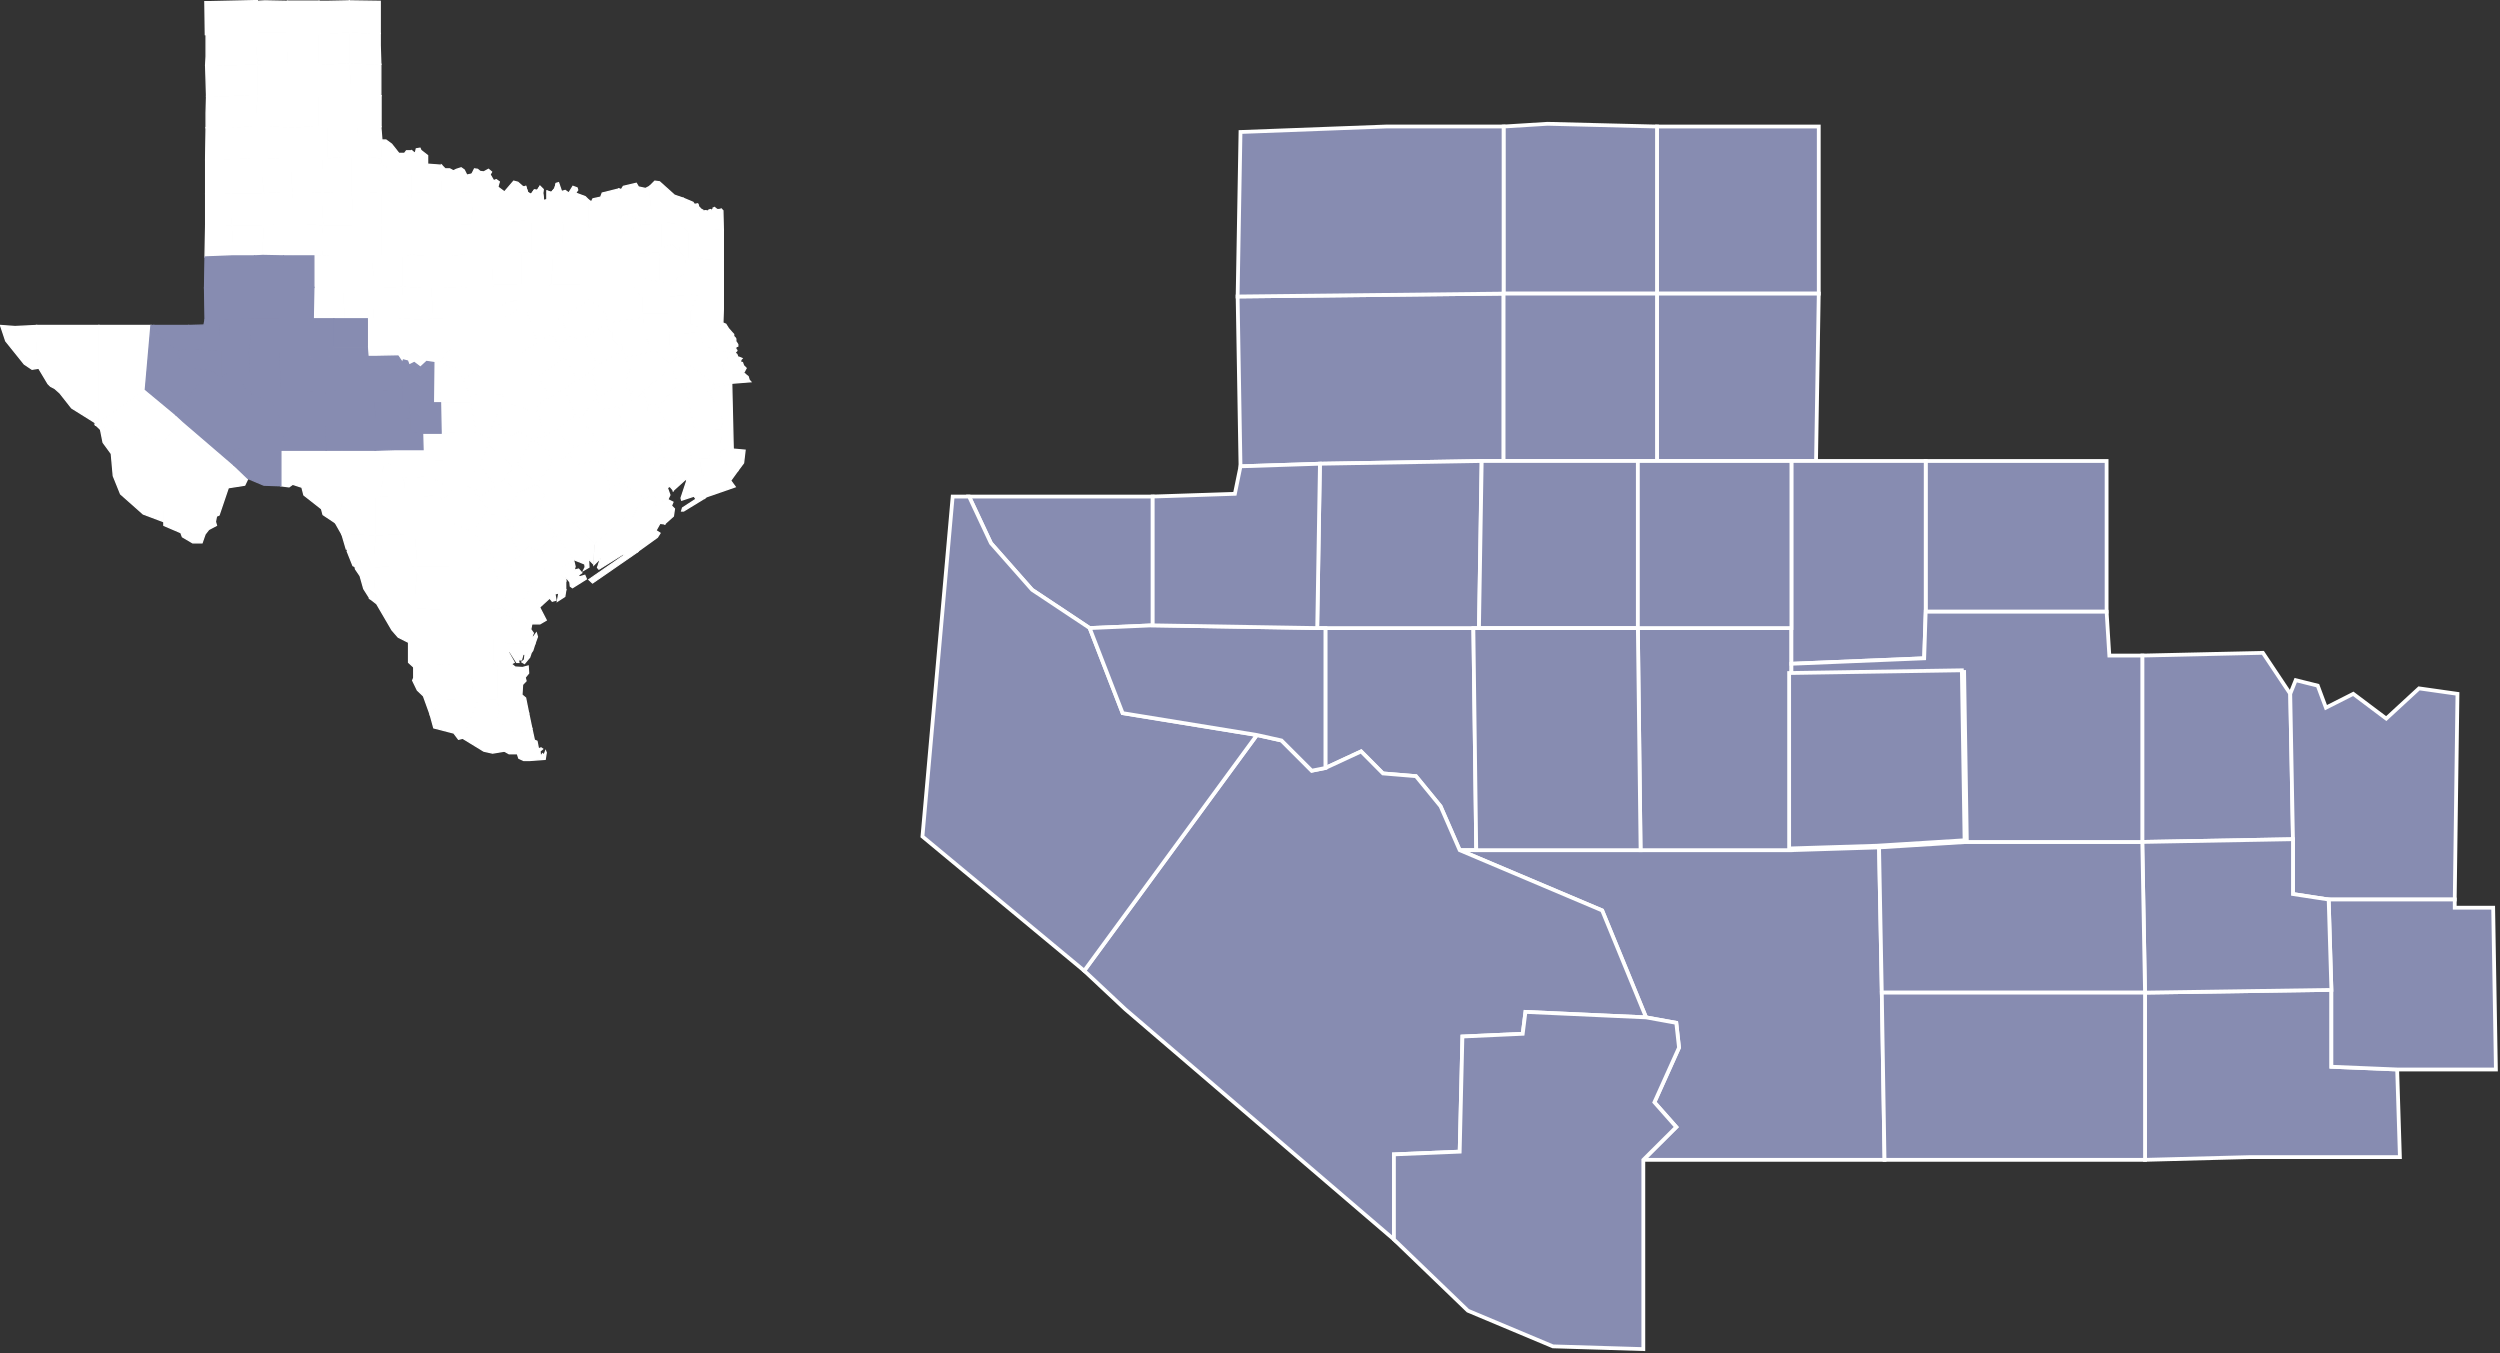 <?xml version="1.0" encoding="UTF-8"?><svg id="a" xmlns="http://www.w3.org/2000/svg" xmlns:xlink="http://www.w3.org/1999/xlink" viewBox="0 0 164.59 89.09"><rect x="0" y="0" width="164.59" height="89.09" fill="#333333" stroke="none"/><defs><clipPath id="b"><rect x="60.46" y="7.88" width="104.13" height="81.2" fill="none" stroke-width="0"/></clipPath><clipPath id="c"><rect x="60.46" y="7.88" width="104.13" height="81.2" fill="none" stroke-width="0"/></clipPath><clipPath id="d"><rect x="60.46" y="7.88" width="104.13" height="81.2" fill="none" stroke-width="0"/></clipPath><clipPath id="e"><rect y=".03" width="49.48" height="50.08" fill="none" stroke-width="0"/></clipPath><clipPath id="f"><rect y=".03" width="49.48" height="50.08" fill="none" stroke-width="0"/></clipPath></defs><polygon points="98.99 19.33 81.48 19.52 81.67 30.7 86.9 30.53 97.55 30.35 98.99 30.35 98.99 19.33" fill="#878cb1" stroke-width="0"/><polygon points="98.99 19.33 81.48 19.52 81.67 30.7 86.9 30.53 97.55 30.35 98.99 30.35 98.99 19.33" fill="none" stroke="#fff" stroke-width=".25"/><polygon points="109.09 8.33 112.35 8.33 119.74 8.33 119.74 19.33 109.09 19.33 109.09 8.33" fill="#878cb1" stroke-width="0"/><polygon points="109.09 8.33 112.35 8.33 119.74 8.33 119.74 19.33 109.09 19.33 109.09 8.33" fill="none" stroke="#fff" stroke-width=".25"/><polygon points="138.69 30.35 130.39 30.35 126.78 30.35 126.78 40.27 138.69 40.27 138.69 30.35" fill="#878cb1" stroke-width="0"/><polygon points="138.69 30.35 130.39 30.35 126.78 30.35 126.78 40.27 138.69 40.27 138.69 30.35" fill="none" stroke="#fff" stroke-width=".25"/><polygon points="141.04 43.16 148.98 42.98 150.78 45.68 150.96 55.25 141.04 55.43 141.04 43.16" fill="#878cb1" stroke-width="0"/><polygon points="141.04 43.16 148.98 42.98 150.78 45.68 150.96 55.25 141.04 55.43 141.04 43.16" fill="none" stroke="#fff" stroke-width=".25"/><polygon points="97.19 55.97 97 41.35 87.26 41.35 87.26 50.56 89.61 49.47 91.05 50.92 93.22 51.1 94.84 53.08 96.1 55.97 97.19 55.97" fill="#878cb1" stroke-width="0"/><polygon points="97.19 55.97 97 41.35 87.26 41.35 87.26 50.56 89.61 49.47 91.05 50.92 93.22 51.1 94.84 53.08 96.1 55.97 97.19 55.97" fill="none" stroke="#fff" stroke-width=".25"/><polygon points="123.71 55.79 123.89 65.35 124.07 76.36 108.19 76.36 110.36 74.2 108.92 72.57 110.54 68.97 110.36 67.34 108.37 66.98 105.48 59.94 96.1 55.97 97.19 55.97 108.01 55.97 117.94 55.97 123.71 55.79" fill="#878cb1" stroke-width="0"/><polygon points="123.71 55.79 123.89 65.35 124.07 76.36 108.19 76.36 110.36 74.2 108.92 72.57 110.54 68.97 110.36 67.34 108.37 66.98 105.48 59.94 96.1 55.97 97.19 55.97 108.01 55.97 117.94 55.97 123.71 55.79" fill="none" stroke="#fff" stroke-width=".25"/><polygon points="98.99 8.33 98.99 19.34 109.09 19.34 109.09 8.33 101.88 8.15 98.99 8.33" fill="#878cb1" stroke-width="0"/><g clip-path="url(#b)"><polygon points="98.99 8.33 98.99 19.33 109.09 19.33 109.09 8.33 101.88 8.15 98.99 8.33" fill="none" stroke="#fff" stroke-width=".25"/></g><polygon points="97.54 30.35 97.37 41.35 97.01 41.35 87.26 41.35 86.72 41.35 86.9 30.53 97.54 30.35" fill="#878cb1" stroke-width="0"/><polygon points="97.54 30.35 97.37 41.35 97.01 41.35 87.26 41.35 86.72 41.35 86.9 30.53 97.54 30.35" fill="none" stroke="#fff" stroke-width=".25"/><polygon points="91.23 8.33 81.67 8.69 81.48 19.52 98.99 19.33 98.99 8.33 91.23 8.33" fill="#878cb1" stroke-width="0"/><polygon points="91.23 8.33 81.67 8.69 81.48 19.52 98.99 19.33 98.99 8.33 91.23 8.33" fill="none" stroke="#fff" stroke-width=".25"/><polygon points="109.09 19.33 119.74 19.33 119.56 30.35 117.94 30.35 109.09 30.35 109.09 19.33" fill="#878cb1" stroke-width="0"/><polygon points="109.09 19.33 119.74 19.33 119.56 30.35 117.94 30.35 109.09 30.35 109.09 19.33" fill="none" stroke="#fff" stroke-width=".25"/><polygon points="153.49 65.17 141.22 65.35 141.22 76.36 148.07 76.18 158 76.18 157.82 70.41 153.49 70.23 153.49 65.17" fill="#878cb1" stroke-width="0"/><polygon points="153.49 65.17 141.22 65.35 141.22 76.36 148.07 76.18 158 76.18 157.82 70.41 153.49 70.23 153.49 65.17" fill="none" stroke="#fff" stroke-width=".25"/><polygon points="75.89 41.17 75.89 32.69 68.67 32.69 63.8 32.69 65.24 35.76 67.95 38.83 71.74 41.35 75.89 41.17" fill="#878cb1" stroke-width="0"/><polygon points="75.89 41.17 75.89 32.69 68.67 32.69 63.8 32.69 65.24 35.76 67.95 38.83 71.74 41.35 75.89 41.17" fill="none" stroke="#fff" stroke-width=".25"/><polygon points="150.78 45.68 151.14 44.78 152.59 45.14 153.13 46.59 154.93 45.68 157.1 47.31 159.26 45.32 161.79 45.68 161.61 59.22 153.31 59.22 150.96 58.86 150.96 55.25 150.78 45.68" fill="#878cb1" stroke-width="0"/><polygon points="150.78 45.68 151.14 44.78 152.59 45.14 153.13 46.59 154.93 45.68 157.1 47.31 159.26 45.32 161.79 45.68 161.61 59.22 153.31 59.22 150.96 58.86 150.96 55.25 150.78 45.68" fill="none" stroke="#fff" stroke-width=".25"/><polygon points="109.09 19.33 98.99 19.33 98.99 30.35 107.83 30.35 109.09 30.35 109.09 19.33" fill="#878cb1" stroke-width="0"/><polygon points="109.09 19.33 98.99 19.33 98.99 30.35 107.83 30.35 109.09 30.35 109.09 19.33" fill="none" stroke="#fff" stroke-width=".25"/><polygon points="164.14 59.76 164.32 70.41 157.82 70.41 153.49 70.23 153.49 65.17 153.31 59.22 161.61 59.22 161.61 59.76 164.14 59.76" fill="#878cb1" stroke-width="0"/><polygon points="164.14 59.76 164.32 70.41 157.82 70.41 153.49 70.23 153.49 65.17 153.31 59.22 161.61 59.22 161.61 59.76 164.14 59.76" fill="none" stroke="#fff" stroke-width=".25"/><polygon points="153.31 59.22 150.96 58.86 150.96 55.25 141.04 55.43 141.22 65.35 153.49 65.17 153.31 59.22" fill="#878cb1" stroke-width="0"/><polygon points="153.31 59.22 150.96 58.86 150.96 55.25 141.04 55.43 141.22 65.35 153.49 65.17 153.31 59.22" fill="none" stroke="#fff" stroke-width=".25"/><polygon points="107.83 30.35 98.99 30.35 97.55 30.35 97.37 41.35 107.83 41.35 107.83 30.35" fill="#878cb1" stroke-width="0"/><polygon points="107.83 30.35 98.99 30.35 97.55 30.35 97.37 41.35 107.83 41.35 107.83 30.35" fill="none" stroke="#fff" stroke-width=".25"/><polygon points="96.1 55.97 105.48 59.94 108.37 66.98 100.43 66.62 100.25 68.06 96.28 68.24 96.1 75.82 91.77 76 91.77 81.6 74.08 66.44 71.38 63.91 82.75 48.39 84.37 48.75 86.36 50.74 87.26 50.56 89.61 49.47 91.05 50.92 93.22 51.1 94.84 53.08 96.1 55.97" fill="#878cb1" stroke-width="0"/><polygon points="96.1 55.97 105.48 59.94 108.37 66.98 100.43 66.62 100.25 68.06 96.28 68.24 96.1 75.82 91.77 76 91.77 81.6 74.08 66.44 71.38 63.91 82.75 48.39 84.37 48.75 86.36 50.74 87.26 50.56 89.61 49.47 91.05 50.92 93.22 51.1 94.84 53.08 96.1 55.97" fill="none" stroke="#fff" stroke-width=".25"/><polygon points="117.94 41.35 107.83 41.35 108.01 55.97 117.94 55.97 117.94 44.42 117.94 43.7 117.94 41.35" fill="#878cb1" stroke-width="0"/><polygon points="117.94 41.35 107.83 41.35 108.01 55.97 117.94 55.97 117.94 44.42 117.94 43.7 117.94 41.35" fill="none" stroke="#fff" stroke-width=".25"/><polygon points="62.72 32.69 60.73 55.07 71.38 63.91 82.75 48.39 73.91 46.95 71.74 41.35 67.95 38.83 65.24 35.76 63.8 32.69 62.72 32.69" fill="#878cb1" stroke-width="0"/><g clip-path="url(#c)"><polygon points="71.74 41.35 71.74 41.35 73.91 46.95 82.75 48.39 71.38 63.91 60.73 55.07 62.72 32.69 63.8 32.69 65.24 35.76 67.95 38.83 71.74 41.35" fill="none" stroke="#fff" stroke-width=".25"/></g><polygon points="141.04 55.43 129.49 55.43 123.71 55.79 123.89 65.35 141.22 65.35 141.04 55.43" fill="#878cb1" stroke-width="0"/><polygon points="141.04 55.43 129.49 55.43 123.71 55.79 123.89 65.35 141.22 65.35 141.04 55.43" fill="none" stroke="#fff" stroke-width=".25"/><polygon points="126.78 30.35 119.56 30.35 117.94 30.35 117.94 41.35 117.94 43.7 126.68 43.34 126.78 40.27 126.78 30.35" fill="#878cb1" stroke-width="0"/><polygon points="126.78 30.35 119.56 30.35 117.94 30.35 117.94 41.35 117.94 43.7 126.68 43.34 126.78 40.27 126.78 30.35" fill="none" stroke="#fff" stroke-width=".25"/><polygon points="123.89 65.35 124.07 76.36 129.49 76.36 141.22 76.36 141.22 65.35 123.89 65.35" fill="#878cb1" stroke-width="0"/><polygon points="123.89 65.35 124.07 76.36 129.49 76.36 141.22 76.36 141.22 65.35 123.89 65.35" fill="none" stroke="#fff" stroke-width=".25"/><polygon points="100.25 68.06 96.28 68.24 96.1 75.82 91.77 76 91.77 81.6 96.64 86.29 102.24 88.64 108.19 88.82 108.19 76.36 110.36 74.2 108.92 72.57 110.54 68.96 110.36 67.34 108.37 66.98 100.43 66.62 100.25 68.06" fill="#878cb1" stroke-width="0"/><g clip-path="url(#d)"><polygon points="108.37 66.98 100.43 66.62 100.25 68.06 96.28 68.24 96.1 75.82 91.77 76 91.77 81.6 96.64 86.29 102.24 88.64 108.19 88.82 108.19 76.36 110.36 74.2 108.92 72.57 110.54 68.97 110.36 67.34 108.37 66.98" fill="none" stroke="#fff" stroke-width=".25"/></g><polygon points="97 41.35 97.19 55.97 108.01 55.97 107.83 41.35 97 41.35" fill="#878cb1" stroke-width="0"/><polygon points="97 41.35 97.19 55.97 108.01 55.97 107.83 41.35 97 41.35" fill="none" stroke="#fff" stroke-width=".25"/><polygon points="75.89 41.17 86.72 41.35 87.26 41.35 87.26 50.56 86.36 50.74 84.37 48.75 82.75 48.39 73.91 46.95 71.74 41.35 75.89 41.17" fill="#878cb1" stroke-width="0"/><polygon points="75.89 41.17 86.72 41.35 87.26 41.35 87.26 50.56 86.36 50.74 84.37 48.75 82.75 48.39 73.91 46.95 71.74 41.35 75.89 41.17" fill="none" stroke="#fff" stroke-width=".25"/><polygon points="86.9 30.53 81.67 30.7 81.3 32.51 75.89 32.69 75.89 41.17 86.72 41.35 86.9 30.53" fill="#878cb1" stroke-width="0"/><polygon points="86.9 30.53 81.67 30.7 81.3 32.51 75.89 32.69 75.89 41.17 86.72 41.35 86.9 30.53" fill="none" stroke="#fff" stroke-width=".25"/><polygon points="117.94 30.35 117.94 41.35 107.83 41.35 107.83 30.35 109.09 30.35 117.94 30.35" fill="#878cb1" stroke-width="0"/><polygon points="117.94 30.35 117.94 41.35 107.83 41.35 107.83 30.35 109.09 30.35 117.94 30.35" fill="none" stroke="#fff" stroke-width=".25"/><polygon points="117.94 44.42 117.94 43.7 126.68 43.34 126.78 40.27 138.69 40.27 138.87 43.16 141.04 43.16 141.04 55.43 129.49 55.43 129.31 44.24 117.94 44.42" fill="#878cb1" stroke-width="0"/><polygon points="117.94 44.42 117.94 43.7 126.68 43.34 126.78 40.27 138.69 40.27 138.87 43.16 141.04 43.16 141.04 55.43 129.49 55.43 129.31 44.24 117.94 44.42" fill="none" stroke="#fff" stroke-width=".25"/><polygon points="129.34 55.32 129.16 44.13 117.79 44.31 117.79 55.86 123.56 55.68 129.34 55.32" fill="#878cb1" stroke-width="0"/><polygon points="129.34 55.32 129.16 44.13 117.79 44.31 117.79 55.86 123.56 55.68 129.34 55.32" fill="none" stroke="#fff" stroke-width=".25"/><polygon points="47.62 19.43 47.62 17.94 46.88 17.7 45.93 17.9 45.11 17.39 45.11 18.14 45.11 19.16 45.59 19.33 45.93 19.36 46.5 19.6 47.62 19.43" fill="#fff" stroke-width="0"/><polygon points="47.62 19.43 47.62 17.94 46.88 17.7 45.93 17.9 45.11 17.39 45.11 18.14 45.11 19.16 45.59 19.33 45.93 19.36 46.5 19.6 47.62 19.43" fill="none" stroke="#fff" stroke-width=".09"/><polygon points="18.93 .09 18.93 2.16 21 2.2 21 .09 18.93 .09" fill="#fff" stroke-width="0"/><polygon points="21 .09 18.93 .09 18.93 2.16 21 2.2 21 .09" fill="none" stroke="#fff" stroke-width=".09"/><polygon points="31.95 21.73 31.75 21.43 31.44 21.57 31.04 20.78 30.63 20.11 29.21 20.99 30.22 22.79 30.77 22.68 30.87 22.89 32.09 22.07 31.95 21.73" fill="#fff" stroke-width="0"/><polygon points="31.95 21.73 31.75 21.43 31.44 21.57 31.04 20.78 30.63 20.11 29.21 20.99 30.22 22.79 30.77 22.68 30.87 22.89 32.09 22.07 31.95 21.73" fill="none" stroke="#fff" stroke-width=".09"/><polygon points="36.63 12.07 36.53 12.41 36.3 12.68 36.02 12.58 36.02 13.15 35.79 13.22 35.72 12.71 35.75 12.47 35.55 12.27 35.38 12.54 35.18 12.51 34.97 12.81 34.74 12.68 34.6 12.27 34.6 14.54 34.97 14.61 36.67 14.61 36.63 12.07" fill="#fff" stroke-width="0"/><polygon points="36.63 12.07 36.53 12.41 36.3 12.68 36.02 12.58 36.02 13.15 35.79 13.22 35.72 12.71 35.75 12.47 35.55 12.27 35.38 12.54 35.18 12.51 34.97 12.81 34.74 12.68 34.6 12.27 34.6 14.54 34.97 14.61 36.67 14.61 36.63 12.07" fill="none" stroke="#fff" stroke-width=".09"/><polygon points="31.92 23.94 33.51 22.89 33.85 22.68 34.19 23.3 34.87 24.55 33.04 25.81 31.92 23.94" fill="#fff" stroke-width="0"/><polygon points="31.92 23.94 33.51 22.89 33.85 22.68 34.19 23.3 34.87 24.55 33.04 25.81 31.92 23.94" fill="none" stroke="#fff" stroke-width=".09"/><polygon points="25.07 8.34 23.51 8.37 23.03 8.34 23.07 6.3 25.07 6.3 25.07 7.01 25.07 8.34" fill="#fff" stroke-width="0"/><polygon points="25.07 8.34 23.51 8.37 23.03 8.34 23.07 6.3 25.07 6.3 25.07 7.01 25.07 8.34" fill="none" stroke="#fff" stroke-width=".09"/><polygon points="31.82 43.78 30.66 43.82 30.66 43.37 29.65 43.37 29.65 40.12 31.44 40.08 31.82 40.12 31.82 43.78" fill="#fff" stroke-width="0"/><polygon points="31.82 43.78 30.66 43.82 30.66 43.37 29.65 43.37 29.65 40.12 31.44 40.08 31.82 40.12 31.82 43.78" fill="none" stroke="#fff" stroke-width=".09"/><polygon points="30.94 18.92 32.46 18.92 32.94 20.17 33.21 20.92 32.67 21.29 31.95 21.73 31.75 21.43 31.44 21.57 31.04 20.78 30.63 20.11 30.94 19.87 30.94 18.92" fill="#fff" stroke-width="0"/><polygon points="30.94 18.92 32.46 18.92 32.94 20.17 33.21 20.92 32.67 21.29 31.95 21.73 31.75 21.43 31.44 21.57 31.04 20.78 30.63 20.11 30.94 19.87 30.94 18.92" fill="none" stroke="#fff" stroke-width=".09"/><polygon points="20.32 20.99 20.32 23.06 18.42 23.06 18.42 20.99 18.66 20.99 20.32 20.99" fill="#fff" stroke-width="0"/><polygon points="20.32 20.99 20.32 23.06 18.42 23.06 18.42 20.99 18.66 20.99 20.32 20.99" fill="none" stroke="#fff" stroke-width=".09"/><polygon points="31.95 21.73 32.67 21.29 33.51 22.89 31.92 23.94 31.58 24.18 30.87 22.89 32.09 22.07 31.95 21.73" fill="#fff" stroke-width="0"/><polygon points="31.95 21.73 32.67 21.29 33.51 22.89 31.92 23.94 31.58 24.18 30.87 22.89 32.09 22.07 31.95 21.73" fill="none" stroke="#fff" stroke-width=".09"/><polygon points="39.11 14.92 40.77 14.61 40.77 15.43 40.77 16.65 40.43 16.61 40.37 17.26 39.92 17.29 39.11 17.32 39.08 16.68 39.11 14.92" fill="#fff" stroke-width="0"/><polygon points="39.11 14.92 40.77 14.61 40.77 15.43 40.77 16.65 40.43 16.61 40.37 17.26 39.92 17.29 39.11 17.32 39.08 16.68 39.11 14.92" fill="none" stroke="#fff" stroke-width=".09"/><polygon points="31.07 14.44 32.73 14.44 32.73 14.58 32.97 14.58 32.97 16.61 32.43 16.65 31.07 16.61 31.04 14.75 31.07 14.44" fill="#fff" stroke-width="0"/><polygon points="31.07 14.44 32.73 14.44 32.73 14.58 32.97 14.58 32.97 16.61 32.43 16.65 31.07 16.61 31.04 14.75 31.07 14.44" fill="none" stroke="#fff" stroke-width=".09"/><polygon points="34.12 18.75 34.36 18.75 36.09 18.78 36.13 20.04 34.67 20.51 34.33 20.62 34.16 20.31 34.12 19.8 34.12 18.75" fill="#fff" stroke-width="0"/><polygon points="34.12 18.75 34.36 18.75 36.09 18.78 36.13 20.04 34.67 20.51 34.33 20.62 34.16 20.31 34.12 19.8 34.12 18.75" fill="none" stroke="#fff" stroke-width=".09"/><polygon points="39.11 17.33 39.92 17.29 39.92 19.53 38.57 19.63 38.23 18.75 38.3 17.46 39.11 17.33" fill="#fff" stroke-width="0"/><polygon points="39.11 17.33 39.92 17.29 39.92 19.53 38.57 19.63 38.23 18.75 38.3 17.46 39.11 17.33" fill="none" stroke="#fff" stroke-width=".09"/><polygon points="30.46 30.32 31.11 31.13 30.29 32.01 29.75 32.22 29.27 31.94 29.24 30.35 30.46 30.32" fill="#fff" stroke-width="0"/><polygon points="30.46 30.32 31.11 31.13 30.29 32.01 29.75 32.22 29.27 31.94 29.24 30.35 30.46 30.32" fill="none" stroke="#fff" stroke-width=".09"/><polygon points="31.41 37.47 31.41 37.2 29.61 37.27 29.65 40.12 31.44 40.08 31.41 37.47" fill="#fff" stroke-width="0"/><polygon points="31.41 37.47 31.41 37.2 29.61 37.27 29.65 40.12 31.44 40.08 31.41 37.47" fill="none" stroke="#fff" stroke-width=".09"/><polygon points="41.52 16.68 40.77 16.65 40.43 16.61 40.37 17.26 41.62 17.8 41.52 16.68" fill="#fff" stroke-width="0"/><polygon points="41.52 16.68 40.77 16.65 40.43 16.61 40.37 17.26 41.62 17.8 41.52 16.68" fill="none" stroke="#fff" stroke-width=".09"/><polygon points="39.11 17.33 39.08 16.68 38.26 16.68 38.3 17.46 39.11 17.33" fill="#fff" stroke-width="0"/><polygon points="39.11 17.33 39.08 16.68 38.26 16.68 38.3 17.46 39.11 17.33" fill="none" stroke="#fff" stroke-width=".09"/><polygon points="20.32 23.63 20.32 23.5 21.96 23.43 21.98 22.85 24.22 22.85 24.25 23.4 24.66 23.4 24.66 25.7 22.49 25.7 22.46 23.6 20.32 23.63" fill="#fff" stroke-width="0"/><polygon points="20.32 23.63 20.32 23.5 21.96 23.43 21.98 22.85 24.22 22.85 24.25 23.4 24.66 23.4 24.66 25.7 22.49 25.7 22.46 23.6 20.32 23.63" fill="none" stroke="#fff" stroke-width=".09"/><polygon points="47.62 19.43 47.62 17.94 46.88 17.7 45.93 17.9 45.11 17.39 45.11 18.14 45.11 19.16 45.59 19.33 45.93 19.36 46.5 19.6 47.62 19.43" fill="#fff" stroke-width="0"/><polygon points="47.62 19.43 47.62 17.94 46.88 17.7 45.93 17.9 45.11 17.39 45.11 18.14 45.11 19.16 45.59 19.33 45.93 19.36 46.5 19.6 47.62 19.43" fill="none" stroke="#fff" stroke-width=".09"/><polygon points="18.93 .09 18.93 2.16 21 2.2 21 .09 18.93 .09" fill="#fff" stroke-width="0"/><polygon points="21 .09 18.93 .09 18.93 2.16 21 2.2 21 .09" fill="none" stroke="#fff" stroke-width=".09"/><polygon points="47.32 25.5 47.66 25.36 48.17 25.23 48.27 29.57 47.42 29.64 47.52 28.25 47.56 27.6 46.67 25.74 47.32 25.5" fill="#fff" stroke-width="0"/><polygon points="47.32 25.5 47.66 25.36 48.17 25.23 48.27 29.57 47.42 29.64 47.52 28.25 47.56 27.6 46.67 25.74 47.32 25.5" fill="none" stroke="#fff" stroke-width=".09"/><polygon points="42.33 20.89 40.03 21.26 39.96 21.53 40.3 21.9 40.3 22.28 40.7 22.68 41.01 22.72 41.01 23.06 41.18 23.53 43.01 23.13 42.37 21.94 42.33 20.89" fill="#fff" stroke-width="0"/><polygon points="42.33 20.89 40.03 21.26 39.96 21.53 40.3 21.9 40.3 22.28 40.7 22.68 41.01 22.72 41.01 23.06 41.18 23.53 43.01 23.13 42.37 21.94 42.33 20.89" fill="none" stroke="#fff" stroke-width=".09"/><polygon points="44.06 23.97 44.57 23.46 46.57 24.89 47.32 25.5 46.67 25.74 46.1 25.81 45.69 25.67 44.64 25.26 44.2 24.18 44.06 23.97" fill="#fff" stroke-width="0"/><polygon points="44.06 23.97 44.57 23.46 46.57 24.89 47.32 25.5 46.67 25.74 46.1 25.81 45.69 25.67 44.64 25.26 44.2 24.18 44.06 23.97" fill="none" stroke="#fff" stroke-width=".09"/><polygon points="37.25 38.83 36.02 39.13 36.19 39.37 36.36 39.58 36.6 39.51 36.53 39.1 36.8 39.03 36.7 39.58 37.18 39.27 37.25 38.83" fill="#fff" stroke-width="0"/><polygon points="37.25 38.83 36.02 39.13 36.19 39.37 36.36 39.58 36.6 39.51 36.53 39.1 36.8 39.03 36.7 39.58 37.18 39.27 37.25 38.83" fill="none" stroke="#fff" stroke-width=".09"/><polygon points="29.1 12.68 31.11 12.64 31.07 14.44 31.04 14.75 29.1 14.78 29.1 12.68" fill="#fff" stroke-width="0"/><polygon points="29.1 12.68 31.11 12.64 31.07 14.44 31.04 14.75 29.1 14.78 29.1 12.68" fill="none" stroke="#fff" stroke-width=".09"/><polygon points="18.96 6.3 18.96 8.37 19.44 8.37 21 8.34 21 6.3 18.96 6.3" fill="#fff" stroke-width="0"/><polygon points="18.96 6.3 18.96 8.37 19.44 8.37 21 8.34 21 6.3 18.96 6.3" fill="none" stroke="#fff" stroke-width=".09"/><polygon points="15.23 10.47 15.23 12.71 13.54 12.75 13.54 10.51 15.23 10.47" fill="#fff" stroke-width="0"/><polygon points="15.23 10.47 15.23 12.71 13.54 12.75 13.54 10.51 15.23 10.47" fill="none" stroke="#fff" stroke-width=".09"/><polygon points="29.1 12.68 27.07 12.71 27.07 13.05 27.1 14.78 29.1 14.78 29.1 12.68" fill="#fff" stroke-width="0"/><polygon points="29.1 12.68 27.07 12.71 27.07 13.05 27.1 14.78 29.1 14.78 29.1 12.68" fill="none" stroke="#fff" stroke-width=".09"/><polygon points="33.55 37.13 33.04 36.9 32.73 37.07 32.39 37.17 33.38 39.51 34.33 39.64 34.46 39.47 35.04 38.46 33.89 37.74 33.55 37.13" fill="#fff" stroke-width="0"/><polygon points="33.55 37.13 33.04 36.9 32.73 37.07 32.39 37.17 33.38 39.51 34.33 39.64 34.46 39.47 35.04 38.46 33.89 37.74 33.55 37.13" fill="none" stroke="#fff" stroke-width=".09"/><polygon points="35.41 24.75 35.14 24.89 34.87 24.55 33.04 25.8 33.04 25.94 33.34 26.62 34.09 26.69 35.31 27.26 35.45 26.62 36.19 26.14 35.41 24.75" fill="#fff" stroke-width="0"/><polygon points="35.41 24.75 35.14 24.89 34.87 24.55 33.04 25.8 33.04 25.94 33.34 26.62 34.09 26.69 35.31 27.26 35.45 26.62 36.19 26.14 35.41 24.75" fill="none" stroke="#fff" stroke-width=".09"/><polygon points="29.75 32.22 30.29 32.01 31.41 32.11 31.21 32.39 31.51 32.76 32.16 33.54 31.17 35.03 29.58 34.35 29.61 32.39 29.75 32.22" fill="#fff" stroke-width="0"/><polygon points="29.75 32.22 30.29 32.01 31.41 32.11 31.21 32.39 31.51 32.76 32.16 33.54 31.17 35.03 29.58 34.35 29.61 32.39 29.75 32.22" fill="none" stroke="#fff" stroke-width=".09"/><polygon points="47.62 15.15 47.59 13.87 47.52 13.8 47.49 13.76 47.35 13.8 47.25 13.8 47.22 13.8 47.08 13.7 47.05 13.66 46.95 13.7 46.95 13.76 46.88 13.83 46.81 13.83 46.78 13.8 46.67 13.83 46.64 13.9 46.44 13.87 46.3 13.9 46.27 13.83 46.2 13.8 46.1 13.73 46.06 13.66 46 13.63 45.96 13.46 45.93 13.42 45.72 13.46 45.62 13.32 44.98 13.05 44.98 14.92 45.35 15.29 46.13 15.09 47.62 15.15" fill="#fff" stroke-width="0"/><polygon points="47.62 15.15 47.59 13.87 47.52 13.8 47.49 13.76 47.35 13.8 47.25 13.8 47.22 13.8 47.08 13.7 47.05 13.66 46.95 13.7 46.95 13.76 46.88 13.83 46.81 13.83 46.78 13.8 46.67 13.83 46.64 13.9 46.44 13.87 46.3 13.9 46.27 13.83 46.2 13.8 46.1 13.73 46.06 13.66 46 13.63 45.96 13.46 45.93 13.42 45.72 13.46 45.62 13.32 44.98 13.05 44.98 14.92 45.35 15.29 46.13 15.09 47.62 15.15" fill="none" stroke="#fff" stroke-width=".09"/><polygon points="10.75 29.03 12.08 27.77 15.4 30.62 16.32 31.5 16.11 31.94 15.03 32.11 14.42 33.91 14.25 33.98 14.18 34.35 14.25 34.59 13.74 34.86 13.5 35.17 13.3 35.74 12.69 35.74 12.01 35.34 11.91 35.07 10.79 34.59 10.79 34.35 10.75 29.03" fill="#fff" stroke-width="0"/><polygon points="10.75 29.03 12.08 27.77 15.4 30.62 16.32 31.5 16.11 31.94 15.03 32.11 14.42 33.91 14.25 33.98 14.18 34.35 14.25 34.59 13.74 34.86 13.5 35.17 13.3 35.74 12.69 35.74 12.01 35.34 11.91 35.07 10.79 34.59 10.79 34.35 10.75 29.03" fill="none" stroke="#fff" stroke-width=".09"/><polygon points="21.54 8.34 21 8.34 19.44 8.37 19.44 10.44 21.2 10.44 21.54 10.41 21.54 8.34" fill="#fff" stroke-width="0"/><polygon points="21.54 8.34 21 8.34 19.44 8.37 19.44 10.44 21.2 10.44 21.54 10.41 21.54 8.34" fill="none" stroke="#fff" stroke-width=".09"/><polygon points="32.46 43.78 31.82 43.78 30.66 43.82 31.11 44.73 31.04 46.05 31.48 46.05 32.73 46.02 32.73 44.02 32.73 43.75 32.46 43.78" fill="#fff" stroke-width="0"/><polygon points="32.46 43.78 31.82 43.78 30.66 43.82 31.11 44.73 31.04 46.05 31.48 46.05 32.73 46.02 32.73 44.02 32.73 43.75 32.46 43.78" fill="none" stroke="#fff" stroke-width=".09"/><polygon points="28.46 20.99 29.21 20.99 30.22 22.79 29.78 22.82 28.97 23.74 28.56 23.87 28.09 23.8 28.09 21.02 28.46 20.99" fill="#fff" stroke-width="0"/><polygon points="28.46 20.99 29.21 20.99 30.22 22.79 29.78 22.82 28.97 23.74 28.56 23.87 28.09 23.8 28.09 21.02 28.46 20.99" fill="none" stroke="#fff" stroke-width=".09"/><polygon points="38.09 27.57 37.89 27.36 36.7 28.18 36.84 28.62 37.82 29.43 39.14 29.06 39.14 28.72 38.87 28.25 38.06 27.81 38.09 27.57" fill="#fff" stroke-width="0"/><polygon points="38.09 27.57 37.89 27.36 36.7 28.18 36.84 28.62 37.82 29.43 39.14 29.06 39.14 28.72 38.87 28.25 38.06 27.81 38.09 27.57" fill="none" stroke="#fff" stroke-width=".09"/><polygon points="37.75 36.83 36.74 37.54 36.91 37.88 37.25 38.22 37.25 37.98 37.52 38.32 37.55 38.59 37.69 38.69 38.6 38.12 38.5 37.88 38.16 37.98 38.06 37.88 38.3 37.71 38.09 37.47 37.79 37.54 37.86 37.3 37.75 36.83" fill="#fff" stroke-width="0"/><polygon points="37.75 36.83 36.74 37.54 36.91 37.88 37.25 38.22 37.25 37.98 37.52 38.32 37.55 38.59 37.69 38.69 38.6 38.12 38.5 37.88 38.16 37.98 38.06 37.88 38.3 37.71 38.09 37.47 37.79 37.54 37.86 37.3 37.75 36.83" fill="none" stroke="#fff" stroke-width=".09"/><polygon points="26.53 18.89 26.49 20.99 28.09 21.02 28.46 20.99 28.43 18.92 26.53 18.89" fill="#fff" stroke-width="0"/><polygon points="26.53 18.89 26.49 20.99 28.09 21.02 28.46 20.99 28.43 18.92 26.53 18.89" fill="none" stroke="#fff" stroke-width=".09"/><polygon points="34.9 47.95 34.74 48.16 34.43 48.26 33.21 48.12 33.21 49.45 33.51 49.62 34.06 49.62 34.16 49.92 34.53 50.09 35.89 49.99 35.96 49.55 35.92 49.45 35.82 49.72 35.72 49.62 35.58 49.82 35.55 49.45 35.72 49.31 35.62 49.24 35.45 49.31 35.35 48.8 35.18 48.73 35.01 47.95 34.9 47.95" fill="#fff" stroke-width="0"/><g clip-path="url(#e)"><polygon points="33.21 48.12 33.21 49.45 33.51 49.62 34.06 49.62 34.16 49.92 34.53 50.09 35.89 49.99 35.96 49.55 35.92 49.45 35.82 49.72 35.72 49.62 35.58 49.82 35.55 49.45 35.72 49.31 35.62 49.24 35.45 49.31 35.35 48.8 35.18 48.73 35.01 47.95 34.9 47.95 34.74 48.16 34.43 48.26 33.21 48.12" fill="none" stroke="#fff" stroke-width=".09"/></g><polygon points="44.71 16.58 45.05 16.92 43.45 16.92 43.45 16.65 43.42 16.41 43.52 16.34 44.23 16.1 44.71 16.58" fill="#fff" stroke-width="0"/><polygon points="44.71 16.58 45.05 16.92 43.45 16.92 43.45 16.65 43.42 16.41 43.52 16.34 44.23 16.1 44.71 16.58" fill="none" stroke="#fff" stroke-width=".09"/><rect x="18.96" y="4.23" width="2.04" height="2.07" fill="#fff" stroke-width="0"/><rect x="18.96" y="4.23" width="2.04" height="2.07" fill="none" stroke="#fff" stroke-width=".09"/><polygon points="47.62 17.09 47.62 16.41 47.62 15.15 46.13 15.09 45.35 15.29 45.35 17.02 47.62 17.09" fill="#fff" stroke-width="0"/><polygon points="47.62 17.09 47.62 16.41 47.62 15.15 46.13 15.09 45.35 15.29 45.35 17.02 47.62 17.09" fill="none" stroke="#fff" stroke-width=".09"/><polygon points="17.4 8.34 16.89 8.34 15.57 8.37 15.57 10.47 17.27 10.44 17.4 10.47 17.4 8.34" fill="#fff" stroke-width="0"/><polygon points="17.4 8.34 16.89 8.34 15.57 8.37 15.57 10.47 17.27 10.44 17.4 10.47 17.4 8.34" fill="none" stroke="#fff" stroke-width=".09"/><polygon points="46.44 31.27 46.17 31.3 44.1 31.33 44.37 31.64 44.33 32.28 45.15 31.54 45.22 31.64 44.84 32.79 44.88 32.93 45.69 32.66 45.83 32.86 46.37 32.66 46.4 32.79 46.47 32.72 46.44 31.27" fill="#fff" stroke-width="0"/><polygon points="46.44 31.27 46.17 31.3 44.1 31.33 44.37 31.64 44.33 32.28 45.15 31.54 45.22 31.64 44.84 32.79 44.88 32.93 45.69 32.66 45.83 32.86 46.37 32.66 46.4 32.79 46.47 32.72 46.44 31.27" fill="none" stroke="#fff" stroke-width=".09"/><polygon points="44.1 21.97 44.1 22.68 44.57 23.46 44.06 23.97 43.35 23.19 43.01 23.13 42.37 21.94 42.33 20.89 42.27 20.62 44.06 20.62 44.1 21.97" fill="#fff" stroke-width="0"/><polygon points="44.1 21.97 44.1 22.68 44.57 23.46 44.06 23.97 43.35 23.19 43.01 23.13 42.37 21.94 42.33 20.89 42.27 20.62 44.06 20.62 44.1 21.97" fill="none" stroke="#fff" stroke-width=".09"/><polygon points="25.14 9.22 25.07 8.34 23.51 8.37 23.54 10.37 25.14 10.41 25.14 9.22" fill="#fff" stroke-width="0"/><polygon points="25.14 9.22 25.07 8.34 23.51 8.37 23.54 10.37 25.14 10.41 25.14 9.22" fill="none" stroke="#fff" stroke-width=".09"/><polygon points="32.77 12.31 32.87 11.97 32.67 11.83 32.5 11.9 32.26 11.49 32.36 11.32 32.16 11.15 31.85 11.32 31.61 11.29 31.44 11.15 31.24 11.12 31.07 11.46 31.11 12.64 31.07 14.44 32.73 14.44 32.77 12.31" fill="#fff" stroke-width="0"/><polygon points="32.77 12.31 32.87 11.97 32.67 11.83 32.5 11.9 32.26 11.49 32.36 11.32 32.16 11.15 31.85 11.32 31.61 11.29 31.44 11.15 31.24 11.12 31.07 11.46 31.11 12.64 31.07 14.44 32.73 14.44 32.77 12.31" fill="none" stroke="#fff" stroke-width=".09"/><polygon points="15.23 12.71 13.54 12.75 13.54 14.03 13.54 14.85 15.27 14.82 15.23 12.71" fill="#fff" stroke-width="0"/><polygon points="15.23 12.71 13.54 12.75 13.54 14.03 13.54 14.85 15.27 14.82 15.23 12.71" fill="none" stroke="#fff" stroke-width=".09"/><polygon points="26.49 20.99 28.09 21.02 28.09 23.8 27.68 24.18 27.27 23.87 26.93 24.04 26.83 23.77 26.56 23.7 26.49 23.87 26.15 23.36 26.15 20.99 26.49 20.99" fill="#fff" stroke-width="0"/><polygon points="26.49 20.99 28.09 21.02 28.09 23.8 27.68 24.18 27.27 23.87 26.93 24.04 26.83 23.77 26.56 23.7 26.49 23.87 26.15 23.36 26.15 20.99 26.49 20.99" fill="none" stroke="#fff" stroke-width=".09"/><polygon points="31.11 31.13 31.58 30.62 32.63 32.01 31.51 32.76 31.21 32.39 31.41 32.11 30.29 32.01 31.11 31.13" fill="#fff" stroke-width="0"/><polygon points="31.11 31.13 31.58 30.62 32.63 32.01 31.51 32.76 31.21 32.39 31.41 32.11 30.29 32.01 31.11 31.13" fill="none" stroke="#fff" stroke-width=".09"/><polygon points="23.17 10.37 23.54 10.37 25.14 10.41 25.14 10.78 24.97 10.81 24.97 12.64 23.17 12.68 23.17 10.37" fill="#fff" stroke-width="0"/><polygon points="23.17 10.37 23.54 10.37 25.14 10.41 25.14 10.78 24.97 10.81 24.97 12.64 23.17 12.68 23.17 10.37" fill="none" stroke="#fff" stroke-width=".09"/><polygon points="21.24 12.64 19.23 12.68 19.27 14.78 21.27 14.82 21.24 12.64" fill="#fff" stroke-width="0"/><polygon points="21.24 12.64 19.23 12.68 19.27 14.78 21.27 14.82 21.24 12.64" fill="none" stroke="#fff" stroke-width=".09"/><polygon points="9.57 25.64 9.94 21.43 6.75 21.43 6.51 21.43 6.51 27.81 9.57 25.64" fill="#fff" stroke-width="0"/><polygon points="9.57 25.64 9.94 21.43 6.75 21.43 6.51 21.43 6.51 27.81 9.57 25.64" fill="none" stroke="#fff" stroke-width=".09"/><polygon points="13.74 .16 13.54 .16 13.57 2.23 16.89 2.16 16.89 .09 13.74 .16" fill="#fff" stroke-width="0"/><polygon points="16.89 .09 13.74 .16 13.54 .16 13.57 2.23 16.89 2.16 16.89 .09" fill="none" stroke="#fff" stroke-miterlimit="10" stroke-width=".19"/><polygon points="13.74 .16 13.54 .16 13.57 2.23 16.89 2.16 16.89 .09 13.74 .16" fill="#fff" stroke-width="0"/><polygon points="16.89 .09 13.74 .16 13.54 .16 13.57 2.23 16.89 2.16 16.89 .09" fill="none" stroke="#fff" stroke-width=".09"/><polygon points="38.26 16.68 38.3 17.46 38.23 18.75 36.33 18.75 36.36 16.68 37.04 16.65 38.26 16.68" fill="#fff" stroke-width="0"/><polygon points="38.26 16.68 38.3 17.46 38.23 18.75 36.33 18.75 36.36 16.68 37.04 16.65 38.26 16.68" fill="none" stroke="#fff" stroke-width=".09"/><polygon points="16.93 6.3 13.6 6.34 13.57 7.45 13.57 8.41 15.57 8.37 16.89 8.34 16.93 6.3" fill="#fff" stroke-width="0"/><polygon points="16.93 6.3 13.6 6.34 13.57 7.45 13.57 8.41 15.57 8.37 16.89 8.34 16.93 6.3" fill="none" stroke="#fff" stroke-width=".09"/><polygon points="40.77 14.61 40.81 14.27 41.18 14.1 42.84 14.75 42.3 14.75 40.77 15.43 40.77 14.61" fill="#fff" stroke-width="0"/><polygon points="40.77 14.61 40.81 14.27 41.18 14.1 42.84 14.75 42.3 14.75 40.77 15.43 40.77 14.61" fill="none" stroke="#fff" stroke-width=".09"/><polygon points="36.67 14.61 34.97 14.61 34.97 16.65 36.36 16.68 37.04 16.65 37.08 14.68 36.67 14.61" fill="#fff" stroke-width="0"/><polygon points="36.67 14.61 34.97 14.61 34.97 16.65 36.36 16.68 37.04 16.65 37.08 14.68 36.67 14.61" fill="none" stroke="#fff" stroke-width=".09"/><polygon points="36.57 35.17 35.31 36.29 34.84 35.98 34.33 36.49 33.65 35.51 34.12 35.1 35.52 33.81 36.57 35.17" fill="#fff" stroke-width="0"/><polygon points="36.57 35.17 35.31 36.29 34.84 35.98 34.33 36.49 33.65 35.51 34.12 35.1 35.52 33.81 36.57 35.17" fill="none" stroke="#fff" stroke-width=".09"/><polygon points="23.17 12.68 21.24 12.64 21.27 14.82 23.2 14.82 23.17 12.68" fill="#fff" stroke-width="0"/><polygon points="23.17 12.68 21.24 12.64 21.27 14.82 23.2 14.82 23.17 12.68" fill="none" stroke="#fff" stroke-width=".09"/><polygon points="24.66 37.34 24.7 39.37 27.37 39.37 27.41 37.27 24.66 37.34" fill="#fff" stroke-width="0"/><polygon points="24.66 37.34 24.7 39.37 27.37 39.37 27.41 37.27 24.66 37.34" fill="none" stroke="#fff" stroke-width=".09"/><polygon points="21 6.3 21 8.34 21.54 8.34 23.03 8.34 23.07 6.3 21 6.3" fill="#fff" stroke-width="0"/><polygon points="21 6.3 21 8.34 21.54 8.34 23.03 8.34 23.07 6.3 21 6.3" fill="none" stroke="#fff" stroke-width=".09"/><polygon points="28.43 18.92 28.53 18.92 30.5 18.89 30.94 18.92 30.94 19.87 30.63 20.11 29.21 20.99 28.46 20.99 28.43 18.92" fill="#fff" stroke-width="0"/><polygon points="28.43 18.92 28.53 18.92 30.5 18.89 30.94 18.92 30.94 19.87 30.63 20.11 29.21 20.99 28.46 20.99 28.43 18.92" fill="none" stroke="#fff" stroke-width=".09"/><polygon points="25.98 29.6 24.7 29.64 22.49 29.64 22.49 32.69 24.7 32.69 25.1 32.66 25.24 30.49 25.95 30.59 25.98 29.6" fill="#fff" stroke-width="0"/><polygon points="25.98 29.6 24.7 29.64 22.49 29.64 22.49 32.69 24.7 32.69 25.1 32.66 25.24 30.49 25.95 30.59 25.98 29.6" fill="none" stroke="#fff" stroke-width=".09"/><polygon points="36.09 18.78 36.33 18.75 38.23 18.75 38.57 19.63 38.77 19.77 36.87 20.95 36.63 21.06 36.13 20.04 36.09 18.78" fill="#fff" stroke-width="0"/><polygon points="36.09 18.78 36.33 18.75 38.23 18.75 38.57 19.63 38.77 19.77 36.87 20.95 36.63 21.06 36.13 20.04 36.09 18.78" fill="none" stroke="#fff" stroke-width=".09"/><polygon points=".99 21.5 .04 21.43 .38 22.45 1.6 23.97 2.11 24.31 2.55 24.24 2.44 23.84 2.41 21.43 .99 21.5" fill="#fff" stroke-width="0"/><g clip-path="url(#f)"><polygon points="2.55 24.24 2.44 23.84 2.41 21.43 .99 21.5 .04 21.43 .38 22.45 1.6 23.97 2.11 24.31 2.55 24.24" fill="none" stroke="#fff" stroke-width=".09"/></g><polygon points="40.74 12.44 39.65 12.71 39.55 12.98 39.04 13.09 38.94 13.29 38.77 13.19 38.77 14.68 38.77 14.95 39.11 14.92 40.77 14.61 40.81 14.27 40.74 12.44" fill="#fff" stroke-width="0"/><polygon points="40.74 12.44 39.65 12.71 39.55 12.98 39.04 13.09 38.94 13.29 38.77 13.19 38.77 14.68 38.77 14.95 39.11 14.92 40.77 14.61 40.81 14.27 40.74 12.44" fill="none" stroke="#fff" stroke-width=".09"/><polygon points="37.92 30.59 37.75 30.11 37.31 30.04 36.36 30.55 35.28 31.88 35.92 32.59 36.97 32.59 38.13 31.06 37.92 30.59" fill="#fff" stroke-width="0"/><polygon points="37.92 30.59 37.75 30.11 37.31 30.04 36.36 30.55 35.28 31.88 35.92 32.59 36.97 32.59 38.13 31.06 37.92 30.59" fill="none" stroke="#fff" stroke-width=".09"/><polygon points="22.63 16.82 22.63 18.92 24.59 18.92 24.53 16.82 23.2 16.82 22.63 16.82" fill="#fff" stroke-width="0"/><polygon points="22.63 16.82 22.63 18.92 24.59 18.92 24.53 16.82 23.2 16.82 22.63 16.82" fill="none" stroke="#fff" stroke-width=".09"/><polygon points="19.2 10.44 19.44 10.44 21.2 10.44 21.24 12.64 19.23 12.68 19.2 10.44" fill="#fff" stroke-width="0"/><polygon points="19.2 10.44 19.44 10.44 21.2 10.44 21.24 12.64 19.23 12.68 19.2 10.44" fill="none" stroke="#fff" stroke-width=".09"/><polygon points="25.14 10.78 25.95 11.36 27.07 11.46 27.07 12.71 27.07 13.05 26.8 12.81 26.15 12.81 25.78 12.64 25.14 12.68 24.97 12.64 24.97 10.81 25.14 10.78" fill="#fff" stroke-width="0"/><polygon points="25.14 10.78 25.95 11.36 27.07 11.46 27.07 12.71 27.07 13.05 26.8 12.81 26.15 12.81 25.78 12.64 25.14 12.68 24.97 12.64 24.97 10.81 25.14 10.78" fill="none" stroke="#fff" stroke-width=".09"/><polygon points="43.52 14.65 42.84 14.75 42.84 16.65 43.45 16.65 43.42 16.41 43.52 16.34 43.52 14.65" fill="#fff" stroke-width="0"/><polygon points="43.52 14.65 42.84 14.75 42.84 16.65 43.45 16.65 43.42 16.41 43.52 16.34 43.52 14.65" fill="none" stroke="#fff" stroke-width=".09"/><polygon points="38.36 22.31 40.03 21.26 39.96 21.53 40.3 21.9 40.3 22.28 40.7 22.68 41.01 22.72 41.01 23.06 39.35 24.04 38.36 22.31" fill="#fff" stroke-width="0"/><polygon points="38.36 22.31 40.03 21.26 39.96 21.53 40.3 21.9 40.3 22.28 40.7 22.68 41.01 22.72 41.01 23.06 39.35 24.04 38.36 22.31" fill="none" stroke="#fff" stroke-width=".09"/><polygon points="29.61 35.17 29.61 37.27 27.41 37.27 27.37 35.2 29.61 35.17" fill="#fff" stroke-width="0"/><polygon points="29.61 35.17 29.61 37.27 27.41 37.27 27.37 35.2 29.61 35.17" fill="none" stroke="#fff" stroke-width=".09"/><polygon points="45.83 32.86 44.94 33.44 44.88 33.64 45.01 33.64 46.4 32.79 46.37 32.66 45.83 32.86" fill="#fff" stroke-width="0"/><polygon points="45.83 32.86 44.94 33.44 44.88 33.64 45.01 33.64 46.4 32.79 46.37 32.66 45.83 32.86" fill="none" stroke="#fff" stroke-width=".09"/><polygon points="21.27 14.82 19.27 14.78 19.27 16.85 20.66 16.85 21.2 16.85 21.27 14.82" fill="#fff" stroke-width="0"/><polygon points="21.27 14.82 19.27 14.78 19.27 16.85 20.66 16.85 21.2 16.85 21.27 14.82" fill="none" stroke="#fff" stroke-width=".09"/><polygon points="29.04 28.52 27.82 28.52 27.85 29.6 27.85 30.32 29.24 30.35 30.46 30.32 30.46 28.48 29.04 28.52" fill="#fff" stroke-width="0"/><polygon points="29.04 28.52 27.82 28.52 27.85 29.6 27.85 30.32 29.24 30.35 30.46 30.32 30.46 28.48 29.04 28.52" fill="none" stroke="#fff" stroke-width=".09"/><polygon points="34.33 36.49 33.55 37.13 33.89 37.74 35.04 38.46 35.82 37.64 35.85 36.66 35.65 36.25 35.31 36.29 34.84 35.98 34.33 36.49" fill="#fff" stroke-width="0"/><polygon points="34.33 36.49 33.55 37.13 33.89 37.74 35.04 38.46 35.82 37.64 35.85 36.66 35.65 36.25 35.31 36.29 34.84 35.98 34.33 36.49" fill="none" stroke="#fff" stroke-width=".09"/><polygon points="34.09 32.49 35.28 31.88 35.92 32.59 35.72 32.76 35.52 33.81 34.12 35.1 33.68 34.56 33.24 33.88 34.09 32.49" fill="#fff" stroke-width="0"/><polygon points="34.09 32.49 35.28 31.88 35.92 32.59 35.72 32.76 35.52 33.81 34.12 35.1 33.68 34.56 33.24 33.88 34.09 32.49" fill="none" stroke="#fff" stroke-width=".09"/><polygon points="23.03 4.2 21 4.23 21 6.3 23.07 6.3 23.03 4.2" fill="#fff" stroke-width="0"/><polygon points="23.03 4.2 21 4.23 21 6.3 23.07 6.3 23.03 4.2" fill="none" stroke="#fff" stroke-width=".09"/><polygon points="38.77 13.19 38.53 12.95 37.89 12.71 38.03 12.51 37.99 12.37 37.72 12.27 37.45 12.71 37.21 12.54 36.97 12.61 36.77 12.03 36.63 12.07 36.67 14.61 37.08 14.68 38.77 14.68 38.77 13.19" fill="#fff" stroke-width="0"/><polygon points="38.77 13.19 38.53 12.95 37.89 12.71 38.03 12.51 37.99 12.37 37.72 12.27 37.45 12.71 37.21 12.54 36.97 12.61 36.77 12.03 36.63 12.07 36.67 14.61 37.08 14.68 38.77 14.68 38.77 13.19" fill="none" stroke="#fff" stroke-width=".09"/><polygon points="44.06 18.75 44.06 19.5 45.52 19.46 45.59 19.33 45.11 19.16 45.11 18.14 44.91 18.07 44.06 18.75" fill="#fff" stroke-width="0"/><polygon points="44.06 18.75 44.06 19.5 45.52 19.46 45.59 19.33 45.11 19.16 45.11 18.14 44.91 18.07 44.06 18.75" fill="none" stroke="#fff" stroke-width=".09"/><polygon points="39.69 29.3 39.89 29.77 40.98 29.67 40.87 27.81 40.74 26.75 39.58 26.96 39.69 29.3" fill="#fff" stroke-width="0"/><polygon points="39.69 29.3 39.89 29.77 40.98 29.67 40.87 27.81 40.74 26.75 39.58 26.96 39.69 29.3" fill="none" stroke="#fff" stroke-width=".09"/><polygon points="32.63 32.01 31.51 32.76 32.16 33.54 32.26 33.84 33.24 33.88 34.09 32.49 33.14 31.54 32.63 32.01" fill="#fff" stroke-width="0"/><polygon points="32.63 32.01 31.51 32.76 32.16 33.54 32.26 33.84 33.24 33.88 34.09 32.49 33.14 31.54 32.63 32.01" fill="none" stroke="#fff" stroke-width=".09"/><polygon points="17.27 10.44 17.33 12.71 19.23 12.68 19.2 10.44 17.4 10.47 17.27 10.44" fill="#fff" stroke-width="0"/><polygon points="17.27 10.44 17.33 12.71 19.23 12.68 19.2 10.44 17.4 10.47 17.27 10.44" fill="none" stroke="#fff" stroke-width=".09"/><polygon points="23.51 8.37 23.03 8.34 21.54 8.34 21.54 10.41 23.17 10.37 23.54 10.37 23.51 8.37" fill="#fff" stroke-width="0"/><polygon points="23.51 8.37 23.03 8.34 21.54 8.34 21.54 10.41 23.17 10.37 23.54 10.37 23.51 8.37" fill="none" stroke="#fff" stroke-width=".09"/><polygon points="27.1 9.93 26.76 9.93 26.63 10.1 26.26 10.1 25.78 9.49 25.41 9.22 25.14 9.22 25.14 10.41 25.14 10.78 25.95 11.36 27.07 11.46 27.1 9.93" fill="#fff" stroke-width="0"/><polygon points="27.1 9.93 26.76 9.93 26.63 10.1 26.26 10.1 25.78 9.49 25.41 9.22 25.14 9.22 25.14 10.41 25.14 10.78 25.95 11.36 27.07 11.46 27.1 9.93" fill="none" stroke="#fff" stroke-width=".09"/><polygon points="16.89 2.16 13.57 2.23 13.57 3.72 13.54 4.3 16.93 4.27 16.89 2.16" fill="#fff" stroke-width="0"/><polygon points="16.89 2.16 13.57 2.23 13.57 3.72 13.54 4.3 16.93 4.27 16.89 2.16" fill="none" stroke="#fff" stroke-width=".09"/><polygon points="27.1 14.78 27.1 16.78 26.53 16.82 25.14 16.82 25.14 14.78 27.1 14.78" fill="#fff" stroke-width="0"/><polygon points="27.1 14.78 27.1 16.78 26.53 16.82 25.14 16.82 25.14 14.78 27.1 14.78" fill="none" stroke="#fff" stroke-width=".09"/><polygon points="33.79 30.79 32.16 29.23 31.58 30.62 32.63 32.01 33.14 31.54 33.79 30.79" fill="#fff" stroke-width="0"/><polygon points="33.79 30.79 32.16 29.23 31.58 30.62 32.63 32.01 33.14 31.54 33.79 30.79" fill="none" stroke="#fff" stroke-width=".09"/><polygon points="25.07 4.23 25.03 2.98 25.03 2.2 23.03 2.16 23.03 4.2 25.07 4.23" fill="#fff" stroke-width="0"/><polygon points="25.07 4.23 25.03 2.98 25.03 2.2 23.03 2.16 23.03 4.2 25.07 4.23" fill="none" stroke="#fff" stroke-width=".09"/><polygon points="39.92 19.53 38.57 19.63 38.77 19.77 39.62 20.28 39.59 20.48 39.82 20.58 40.03 21.26 42.33 20.89 42.27 20.62 42.27 19.53 39.92 19.53" fill="#fff" stroke-width="0"/><polygon points="39.92 19.53 38.57 19.63 38.77 19.77 39.62 20.28 39.59 20.48 39.82 20.58 40.03 21.26 42.33 20.89 42.27 20.62 42.27 19.53 39.92 19.53" fill="none" stroke="#fff" stroke-width=".09"/><polygon points="31.48 46.05 30.46 48.6 31.85 49.45 32.43 49.58 33.21 49.45 33.21 48.12 33.24 47.72 32.7 47.55 32.87 46.9 32.73 46.02 31.48 46.05" fill="#fff" stroke-width="0"/><polygon points="32.73 46.02 31.48 46.05 30.46 48.6 31.85 49.45 32.43 49.58 33.21 49.45 33.21 48.12 33.24 47.72 32.7 47.55 32.87 46.9 32.73 46.02" fill="none" stroke="#fff" stroke-width=".09"/><polygon points="36.87 20.95 36.63 21.06 36.13 20.04 34.67 20.51 35.38 22.55 36.3 21.97 36.77 22.75 37.55 22.21 36.87 20.95" fill="#fff" stroke-width="0"/><polygon points="36.87 20.95 36.63 21.06 36.13 20.04 34.67 20.51 35.38 22.55 36.3 21.97 36.77 22.75 37.55 22.21 36.87 20.95" fill="none" stroke="#fff" stroke-width=".09"/><polygon points="17.33 12.71 15.23 12.71 15.27 14.82 17.33 14.82 17.33 12.71" fill="#fff" stroke-width="0"/><polygon points="17.33 12.71 15.23 12.71 15.27 14.82 17.33 14.82 17.33 12.71" fill="none" stroke="#fff" stroke-width=".09"/><polygon points="42.84 14.75 42.3 14.75 40.77 15.43 40.77 16.65 41.52 16.68 42.84 16.65 42.84 14.75" fill="#fff" stroke-width="0"/><polygon points="42.84 14.75 42.3 14.75 40.77 15.43 40.77 16.65 41.52 16.68 42.84 16.65 42.84 14.75" fill="none" stroke="#fff" stroke-width=".09"/><polygon points="41.18 23.53 41.52 24.45 41.35 24.55 41.15 25.57 41.62 25.74 41.45 26.11 41.65 26.42 42.37 25.74 44.2 24.18 44.06 23.97 43.35 23.19 43.01 23.13 41.18 23.53" fill="#fff" stroke-width="0"/><polygon points="41.18 23.53 41.52 24.45 41.35 24.55 41.15 25.57 41.62 25.74 41.45 26.11 41.65 26.42 42.37 25.74 44.2 24.18 44.06 23.97 43.35 23.19 43.01 23.13 41.18 23.53" fill="none" stroke="#fff" stroke-width=".09"/><polygon points="6.51 27.81 6.51 21.43 2.41 21.43 2.44 23.84 2.55 24.24 3.16 25.26 3.33 25.43 3.6 25.57 3.94 25.87 4.72 26.86 6.24 27.81 6.31 27.98 6.51 27.81" fill="#fff" stroke-width="0"/><polygon points="6.51 27.81 6.51 21.43 2.41 21.43 2.44 23.84 2.55 24.24 3.16 25.26 3.33 25.43 3.6 25.57 3.94 25.87 4.72 26.86 6.24 27.81 6.31 27.98 6.51 27.81" fill="none" stroke="#fff" stroke-width=".09"/><polygon points="18.93 2.16 21 2.2 21 4.23 18.96 4.23 18.93 2.16" fill="#fff" stroke-width="0"/><polygon points="18.93 2.16 21 2.2 21 4.23 18.96 4.23 18.93 2.16" fill="none" stroke="#fff" stroke-width=".09"/><polygon points="37.82 34.52 39.08 35.78 39.04 37.1 38.74 36.79 38.77 37.34 38.43 37.54 38.53 37.34 38.5 37.13 37.75 36.83 36.74 35.4 37.75 34.39 37.82 34.52" fill="#fff" stroke-width="0"/><polygon points="37.82 34.52 39.08 35.78 39.04 37.1 38.74 36.79 38.77 37.34 38.43 37.54 38.53 37.34 38.5 37.13 37.75 36.83 36.74 35.4 37.75 34.39 37.82 34.52" fill="none" stroke="#fff" stroke-width=".09"/><polygon points="9.57 25.64 11.57 27.3 12.08 27.77 10.75 29.03 6.31 27.98 6.51 27.81 9.57 25.64" fill="#fff" stroke-width="0"/><polygon points="9.57 25.64 11.57 27.3 12.08 27.77 10.75 29.03 6.31 27.98 6.51 27.81 9.57 25.64" fill="none" stroke="#fff" stroke-width=".09"/><polygon points="46.47 32.72 48.4 32.05 48.1 31.64 48.57 30.99 47.45 30.32 47.39 29.98 46.74 29.98 46.67 30.21 46.13 30.21 46.17 31.3 46.44 31.27 46.47 32.72" fill="#fff" stroke-width="0"/><polygon points="46.47 32.72 48.4 32.05 48.1 31.64 48.57 30.99 47.45 30.32 47.39 29.98 46.74 29.98 46.67 30.21 46.13 30.21 46.17 31.3 46.44 31.27 46.47 32.72" fill="none" stroke="#fff" stroke-width=".09"/><polygon points="29.65 43.37 29.65 43.71 29.07 43.78 29.07 46.09 31.04 46.05 31.11 44.73 30.66 43.82 30.66 43.37 29.65 43.37" fill="#fff" stroke-width="0"/><polygon points="29.65 43.37 29.65 43.71 29.07 43.78 29.07 46.09 31.04 46.05 31.11 44.73 30.66 43.82 30.66 43.37 29.65 43.37" fill="none" stroke="#fff" stroke-width=".09"/><polygon points="33.07 40.08 33.41 40.12 33.45 40.39 32.94 40.83 32.94 42.05 32.46 42.02 32.46 43.78 31.82 43.78 31.82 40.12 33.07 40.08" fill="#fff" stroke-width="0"/><polygon points="33.07 40.08 33.41 40.12 33.45 40.39 32.94 40.83 32.94 42.05 32.46 42.02 32.46 43.78 31.82 43.78 31.82 40.12 33.07 40.08" fill="none" stroke="#fff" stroke-width=".09"/><polygon points="24.53 16.82 25.14 16.82 26.53 16.82 26.53 18.89 24.59 18.92 24.53 16.82" fill="#fff" stroke-width="0"/><polygon points="24.53 16.82 25.14 16.82 26.53 16.82 26.53 18.89 24.59 18.92 24.53 16.82" fill="none" stroke="#fff" stroke-width=".09"/><polygon points="34.12 35.1 33.68 34.56 31.99 36.08 32.36 36.59 32.73 37.07 33.04 36.9 33.55 37.13 34.33 36.49 33.65 35.51 34.12 35.1" fill="#fff" stroke-width="0"/><polygon points="34.12 35.1 33.68 34.56 31.99 36.08 32.36 36.59 32.73 37.07 33.04 36.9 33.55 37.13 34.33 36.49 33.65 35.51 34.12 35.1" fill="none" stroke="#fff" stroke-width=".09"/><polygon points="32.73 46.02 32.73 44.02 33.65 43.71 33.92 43.92 34.4 43.95 34.77 43.85 34.8 44.32 34.57 44.6 34.63 44.83 34.4 45.07 34.36 45.75 34.6 45.95 34.8 46.94 32.87 46.9 32.73 46.02" fill="#fff" stroke-width="0"/><polygon points="32.73 46.02 32.73 44.02 33.65 43.71 33.92 43.92 34.4 43.95 34.77 43.85 34.8 44.32 34.57 44.6 34.63 44.83 34.4 45.07 34.36 45.75 34.6 45.95 34.8 46.94 32.87 46.9 32.73 46.02" fill="none" stroke="#fff" stroke-width=".09"/><polygon points="23.2 14.82 21.27 14.82 21.2 16.85 22.63 16.82 23.2 16.82 23.2 14.82" fill="#fff" stroke-width="0"/><polygon points="23.2 14.82 21.27 14.82 21.2 16.85 22.63 16.82 23.2 16.82 23.2 14.82" fill="none" stroke="#fff" stroke-width=".09"/><polygon points="29.24 30.35 27.85 30.32 27.85 29.6 25.98 29.6 25.95 30.59 26.29 30.59 26.29 31.44 26.59 31.47 28.26 31.37 29.27 31.94 29.24 30.35" fill="#fff" stroke-width="0"/><polygon points="29.24 30.35 27.85 30.32 27.85 29.6 25.98 29.6 25.95 30.59 26.29 30.59 26.29 31.44 26.59 31.47 28.26 31.37 29.27 31.94 29.24 30.35" fill="none" stroke="#fff" stroke-width=".09"/><polygon points="25.14 12.68 24.97 12.64 23.17 12.68 23.2 14.82 25.14 14.78 25.14 12.68" fill="#fff" stroke-width="0"/><polygon points="25.14 12.68 24.97 12.64 23.17 12.68 23.2 14.82 25.14 14.78 25.14 12.68" fill="none" stroke="#fff" stroke-width=".09"/><polygon points="24.7 32.69 22.49 32.69 22.42 33.98 22.29 34.05 22.08 34.42 22.52 35.2 24.7 35.23 24.7 32.69" fill="#fff" stroke-width="0"/><polygon points="24.7 32.69 22.49 32.69 22.42 33.98 22.29 34.05 22.08 34.42 22.52 35.2 24.7 35.23 24.7 32.69" fill="none" stroke="#fff" stroke-width=".09"/><polygon points="32.94 42.05 32.46 42.02 32.46 43.78 32.73 43.75 32.73 44.02 33.65 43.71 33.85 43.61 33.45 42.9 33.55 42.87 34.02 43.61 34.12 43.61 34.16 43.61 34.12 43.44 34.33 43.44 34.43 43.07 34.57 43.07 34.53 43.44 34.36 43.58 34.53 43.68 34.87 43.27 34.97 42.97 35.07 42.83 35.21 42.39 33.34 42.39 32.94 42.05" fill="#fff" stroke-width="0"/><polygon points="32.94 42.05 32.46 42.02 32.46 43.78 32.73 43.75 32.73 44.02 33.65 43.71 33.85 43.61 33.45 42.9 33.55 42.87 34.02 43.61 34.12 43.61 34.16 43.61 34.12 43.44 34.33 43.44 34.43 43.07 34.57 43.07 34.53 43.44 34.36 43.58 34.53 43.68 34.87 43.27 34.97 42.97 35.07 42.83 35.21 42.39 33.34 42.39 32.94 42.05" fill="none" stroke="#fff" stroke-width=".09"/><polygon points="27.1 14.78 27.07 13.05 26.8 12.81 26.15 12.81 25.78 12.64 25.14 12.68 25.14 14.78 27.1 14.78" fill="#fff" stroke-width="0"/><polygon points="27.1 14.78 27.07 13.05 26.8 12.81 26.15 12.81 25.78 12.64 25.14 12.68 25.14 14.78 27.1 14.78" fill="none" stroke="#fff" stroke-width=".09"/><polygon points="42.77 12.27 42.5 12.41 42.03 12.31 41.89 12.07 41.04 12.27 40.91 12.48 40.74 12.44 40.81 14.27 41.18 14.1 42.84 14.75 42.77 12.27" fill="#fff" stroke-width="0"/><polygon points="42.77 12.27 42.5 12.41 42.03 12.31 41.89 12.07 41.04 12.27 40.91 12.48 40.74 12.44 40.81 14.27 41.18 14.1 42.84 14.75 42.77 12.27" fill="none" stroke="#fff" stroke-width=".09"/><polygon points="15.23 10.47 15.23 12.71 17.33 12.71 17.27 10.44 15.57 10.47 15.23 10.47" fill="#fff" stroke-width="0"/><polygon points="15.23 10.47 15.23 12.71 17.33 12.71 17.27 10.44 15.57 10.47 15.23 10.47" fill="none" stroke="#fff" stroke-width=".09"/><polygon points="31.58 24.18 31.92 23.94 33.04 25.8 33.04 25.94 30.94 26.01 30.5 25.02 31.58 24.18" fill="#fff" stroke-width="0"/><polygon points="31.58 24.18 31.92 23.94 33.04 25.8 33.04 25.94 30.94 26.01 30.5 25.02 31.58 24.18" fill="none" stroke="#fff" stroke-width=".09"/><polygon points="29.61 37.27 27.41 37.27 27.37 39.37 27.37 40.08 29.65 40.12 29.61 37.27" fill="#fff" stroke-width="0"/><polygon points="29.61 37.27 27.41 37.27 27.37 39.37 27.37 40.08 29.65 40.12 29.61 37.27" fill="none" stroke="#fff" stroke-width=".09"/><polygon points="35.92 32.59 36.97 32.59 38.13 33.98 37.75 34.39 36.74 35.4 36.57 35.17 35.52 33.81 35.72 32.76 35.92 32.59" fill="#fff" stroke-width="0"/><polygon points="35.92 32.59 36.97 32.59 38.13 33.98 37.75 34.39 36.74 35.4 36.57 35.17 35.52 33.81 35.72 32.76 35.92 32.59" fill="none" stroke="#fff" stroke-width=".09"/><polygon points="37.31 30.04 37.82 29.43 36.84 28.62 36.7 28.18 35.89 28.69 35.04 28.93 36.13 29.71 36.36 30.55 37.31 30.04" fill="#fff" stroke-width="0"/><polygon points="37.31 30.04 37.82 29.43 36.84 28.62 36.7 28.18 35.89 28.69 35.04 28.93 36.13 29.71 36.36 30.55 37.31 30.04" fill="none" stroke="#fff" stroke-width=".09"/><polygon points="39.35 24.04 38.98 24.41 39.35 26.25 40.33 25.57 41.15 25.57 41.35 24.55 41.52 24.45 41.18 23.53 41.01 23.06 39.35 24.04" fill="#fff" stroke-width="0"/><polygon points="39.35 24.04 38.98 24.41 39.35 26.25 40.33 25.57 41.15 25.57 41.35 24.55 41.52 24.45 41.18 23.53 41.01 23.06 39.35 24.04" fill="none" stroke="#fff" stroke-width=".09"/><polygon points="23.03 2.16 25.03 2.2 25.03 .09 23 .06 23.03 2.16" fill="#fff" stroke-width="0"/><polygon points="25.03 2.2 25.03 .09 23 .06 23.03 2.16 25.03 2.2" fill="none" stroke="#fff" stroke-width=".09"/><polygon points="32.36 36.59 31.41 37.47 31.44 40.08 31.82 40.12 33.07 40.08 33.04 39.85 33.38 39.51 32.39 37.17 32.73 37.07 32.36 36.59" fill="#fff" stroke-width="0"/><polygon points="32.36 36.59 31.41 37.47 31.44 40.08 31.82 40.12 33.07 40.08 33.04 39.85 33.38 39.51 32.39 37.17 32.73 37.07 32.36 36.59" fill="none" stroke="#fff" stroke-width=".09"/><polygon points="31 26.52 29 26.52 29.04 28.52 30.46 28.48 31.34 28.45 31 26.52" fill="#fff" stroke-width="0"/><polygon points="31 26.52 29 26.52 29.04 28.52 30.46 28.48 31.34 28.45 31 26.52" fill="none" stroke="#fff" stroke-width=".09"/><polygon points="19.23 12.68 17.33 12.71 17.33 14.82 19.27 14.78 19.23 12.68" fill="#fff" stroke-width="0"/><polygon points="19.23 12.68 17.33 12.71 17.33 14.82 19.27 14.78 19.23 12.68" fill="none" stroke="#fff" stroke-width=".09"/><polygon points="19.27 14.78 17.33 14.81 17.3 16.82 18.66 16.85 19.27 16.85 19.27 14.78" fill="#fff" stroke-width="0"/><polygon points="19.27 14.78 17.33 14.81 17.3 16.82 18.66 16.85 19.27 16.85 19.27 14.78" fill="none" stroke="#fff" stroke-width=".09"/><polygon points="35.38 22.55 34.19 23.3 34.87 24.55 35.14 24.89 35.41 24.75 37.21 23.57 36.77 22.75 36.3 21.97 35.38 22.55" fill="#fff" stroke-width="0"/><polygon points="35.38 22.55 34.19 23.3 34.87 24.55 35.14 24.89 35.41 24.75 37.21 23.57 36.77 22.75 36.3 21.97 35.38 22.55" fill="none" stroke="#fff" stroke-width=".09"/><polygon points="41.65 26.42 41.45 26.11 41.62 25.74 41.15 25.57 40.33 25.57 39.35 26.25 39.58 26.96 40.74 26.75 41.65 26.42" fill="#fff" stroke-width="0"/><polygon points="41.65 26.42 41.45 26.11 41.62 25.74 41.15 25.57 40.33 25.57 39.35 26.25 39.58 26.96 40.74 26.75 41.65 26.42" fill="none" stroke="#fff" stroke-width=".09"/><polygon points="47.62 17.94 47.62 17.09 45.35 17.02 45.11 17.02 45.11 17.39 45.93 17.9 46.88 17.7 47.62 17.94" fill="#fff" stroke-width="0"/><polygon points="47.62 17.94 47.62 17.09 45.35 17.02 45.11 17.02 45.11 17.39 45.93 17.9 46.88 17.7 47.62 17.94" fill="none" stroke="#fff" stroke-width=".09"/><polygon points="24.7 35.23 22.52 35.2 22.8 36.15 22.9 36.15 22.86 36.29 23.24 37.24 23.37 37.3 23.41 37.47 23.71 37.91 23.95 38.76 24.36 39.41 24.7 39.37 24.66 37.34 24.7 35.23" fill="#fff" stroke-width="0"/><polygon points="24.7 35.23 22.52 35.2 22.8 36.15 22.9 36.15 22.86 36.29 23.24 37.24 23.37 37.3 23.41 37.47 23.71 37.91 23.95 38.76 24.36 39.41 24.7 39.37 24.66 37.34 24.7 35.23" fill="none" stroke="#fff" stroke-width=".09"/><polygon points="28.97 23.74 29.78 24.28 29.85 24.04 30.5 25.02 31.58 24.18 30.87 22.89 30.77 22.68 30.22 22.79 29.78 22.82 28.97 23.74" fill="#fff" stroke-width="0"/><polygon points="28.97 23.74 29.78 24.28 29.85 24.04 30.5 25.02 31.58 24.18 30.87 22.89 30.77 22.68 30.22 22.79 29.78 22.82 28.97 23.74" fill="none" stroke="#fff" stroke-width=".09"/><polygon points="22.63 18.92 20.66 18.92 20.62 20.99 21.98 20.99 22.66 20.99 22.63 18.92" fill="#fff" stroke-width="0"/><polygon points="22.63 18.92 20.66 18.92 20.62 20.99 21.98 20.99 22.66 20.99 22.63 18.92" fill="none" stroke="#fff" stroke-width=".09"/><polygon points="16.89 2.16 16.93 4.27 18.96 4.23 18.93 2.16 16.89 2.16" fill="#fff" stroke-width="0"/><polygon points="16.89 2.16 16.93 4.27 18.96 4.23 18.93 2.16 16.89 2.16" fill="none" stroke="#fff" stroke-width=".09"/><polygon points="44.74 14.71 44.98 14.92 45.35 15.29 45.35 17.02 45.11 17.02 45.05 16.92 44.71 16.58 44.74 14.71" fill="#fff" stroke-width="0"/><polygon points="44.74 14.71 44.98 14.92 45.35 15.29 45.35 17.02 45.11 17.02 45.05 16.92 44.71 16.58 44.74 14.71" fill="none" stroke="#fff" stroke-width=".09"/><polygon points="21.2 10.44 21.54 10.41 23.17 10.37 23.17 12.68 21.24 12.64 21.2 10.44" fill="#fff" stroke-width="0"/><polygon points="21.2 10.44 21.54 10.41 23.17 10.37 23.17 12.68 21.24 12.64 21.2 10.44" fill="none" stroke="#fff" stroke-width=".09"/><polygon points="46.06 21.9 46.3 22.85 46.57 23.13 46.57 24.89 44.57 23.46 44.1 22.68 44.1 21.97 46.06 21.9" fill="#fff" stroke-width="0"/><polygon points="46.06 21.9 46.3 22.85 46.57 23.13 46.57 24.89 44.57 23.46 44.1 22.68 44.1 21.97 46.06 21.9" fill="none" stroke="#fff" stroke-width=".09"/><polygon points="40.03 21.26 39.82 20.58 39.59 20.48 39.62 20.28 38.77 19.77 36.87 20.95 37.55 22.21 38.36 22.31 40.03 21.26" fill="#fff" stroke-width="0"/><polygon points="40.03 21.26 39.82 20.58 39.59 20.48 39.62 20.28 38.77 19.77 36.87 20.95 37.55 22.21 38.36 22.31 40.03 21.26" fill="none" stroke="#fff" stroke-width=".09"/><polygon points="24.59 18.92 22.63 18.92 22.66 20.99 24.22 20.99 24.56 20.99 24.59 18.92" fill="#fff" stroke-width="0"/><polygon points="24.59 18.92 22.63 18.92 22.66 20.99 24.22 20.99 24.56 20.99 24.59 18.92" fill="none" stroke="#fff" stroke-width=".09"/><polygon points="32.94 40.83 32.94 42.05 33.34 42.39 35.21 42.39 35.38 41.92 35.31 41.68 35.11 41.95 35.01 41.92 35.11 41.68 34.94 41.44 35.01 41.07 34.02 40.93 33.48 40.59 33.45 40.39 32.94 40.83" fill="#fff" stroke-width="0"/><polygon points="32.94 40.83 32.94 42.05 33.34 42.39 35.21 42.39 35.38 41.92 35.31 41.68 35.11 41.95 35.01 41.92 35.11 41.68 34.94 41.44 35.01 41.07 34.02 40.93 33.48 40.59 33.45 40.39 32.94 40.83" fill="none" stroke="#fff" stroke-width=".09"/><polygon points="21.51 .09 21 .09 21 2.2 23.03 2.16 23 .06 21.51 .09" fill="#fff" stroke-width="0"/><polygon points="23 .06 21.51 .09 21 .09 21 2.2 23.03 2.16 23 .06" fill="none" stroke="#fff" stroke-width=".09"/><polygon points="16.93 4.27 13.54 4.3 13.6 6.34 16.93 6.3 16.93 4.27" fill="#fff" stroke-width="0"/><polygon points="16.93 4.27 13.54 4.3 13.6 6.34 16.93 6.3 16.93 4.27" fill="none" stroke="#fff" stroke-width=".09"/><polygon points="48.57 30.99 48.95 30.48 49.05 29.64 48.27 29.57 47.42 29.64 47.39 29.98 47.45 30.32 48.57 30.99" fill="#fff" stroke-width="0"/><polygon points="48.57 30.99 48.95 30.48 49.05 29.64 48.27 29.57 47.42 29.64 47.39 29.98 47.45 30.32 48.57 30.99" fill="none" stroke="#fff" stroke-width=".09"/><polygon points="32.43 16.65 32.46 18.75 32.46 18.92 30.94 18.92 30.5 18.89 30.5 16.78 31.04 16.75 31.07 16.61 32.43 16.65" fill="#fff" stroke-width="0"/><polygon points="32.43 16.65 32.46 18.75 32.46 18.92 30.94 18.92 30.5 18.89 30.5 16.78 31.04 16.75 31.07 16.61 32.43 16.65" fill="none" stroke="#fff" stroke-width=".09"/><polygon points="47.79 21.36 47.59 21.26 47.62 20.34 47.62 19.43 46.5 19.6 45.93 19.36 45.49 20.45 45.49 21.33 45.83 21.36 47.79 21.36" fill="#fff" stroke-width="0"/><polygon points="47.79 21.36 47.59 21.26 47.62 20.34 47.62 19.43 46.5 19.6 45.93 19.36 45.49 20.45 45.49 21.33 45.83 21.36 47.79 21.36" fill="none" stroke="#fff" stroke-width=".09"/><polygon points="15.57 8.37 13.57 8.4 13.54 10.37 13.54 10.51 15.23 10.47 15.57 10.47 15.57 8.37" fill="#fff" stroke-width="0"/><polygon points="15.57 8.37 13.57 8.4 13.54 10.37 13.54 10.51 15.23 10.47 15.57 10.47 15.57 8.37" fill="none" stroke="#fff" stroke-width=".09"/><polygon points="44.64 25.26 45.69 25.67 45.25 25.97 45.72 28.28 45.01 28.45 44.57 28.48 43.96 28.04 43.28 26.86 44.64 25.26" fill="#fff" stroke-width="0"/><polygon points="44.64 25.26 45.69 25.67 45.25 25.97 45.72 28.28 45.01 28.45 44.57 28.48 43.96 28.04 43.28 26.86 44.64 25.26" fill="none" stroke="#fff" stroke-width=".09"/><polygon points="18.96 4.23 16.93 4.27 16.93 6.3 18.96 6.3 18.96 4.23" fill="#fff" stroke-width="0"/><polygon points="18.96 4.23 16.93 4.27 16.93 6.3 18.96 6.3 18.96 4.23" fill="none" stroke="#fff" stroke-width=".09"/><polygon points="10.79 34.35 10.76 29.03 6.31 27.98 6.62 28.28 6.79 29.13 7.33 29.87 7.46 31.33 7.94 32.52 9.43 33.84 10.79 34.35" fill="#fff" stroke-width="0"/><polygon points="10.79 34.35 10.76 29.03 6.31 27.98 6.62 28.28 6.79 29.13 7.33 29.87 7.46 31.33 7.94 32.52 9.43 33.84 10.79 34.35" fill="none" stroke="#fff" stroke-width=".09"/><polygon points="16.93 6.3 16.89 8.34 17.4 8.34 18.96 8.37 18.96 6.3 16.93 6.3" fill="#fff" stroke-width="0"/><polygon points="16.93 6.3 16.89 8.34 17.4 8.34 18.96 8.37 18.96 6.3 16.93 6.3" fill="none" stroke="#fff" stroke-width=".09"/><polygon points="25.95 30.59 25.24 30.49 25.1 32.66 26.63 32.69 26.59 31.47 26.29 31.44 26.29 30.59 25.95 30.59" fill="#fff" stroke-width="0"/><polygon points="25.95 30.59 25.24 30.49 25.1 32.66 26.63 32.69 26.59 31.47 26.29 31.44 26.29 30.59 25.95 30.59" fill="none" stroke="#fff" stroke-width=".09"/><polygon points="44.98 13.05 44.4 12.85 43.42 11.97 43.11 11.93 42.77 12.27 42.84 14.75 43.52 14.65 44.74 14.71 44.98 14.92 44.98 13.05" fill="#fff" stroke-width="0"/><polygon points="44.98 13.05 44.4 12.85 43.42 11.97 43.11 11.93 42.77 12.27 42.84 14.75 43.52 14.65 44.74 14.71 44.98 14.92 44.98 13.05" fill="none" stroke="#fff" stroke-width=".09"/><polygon points="36.91 37.88 36.4 37.91 35.82 37.64 35.04 38.46 34.46 39.47 34.87 39.71 35.24 39.58 35.52 39.98 36.19 39.37 36.02 39.13 37.24 38.83 37.24 38.22 36.91 37.88" fill="#fff" stroke-width="0"/><polygon points="36.91 37.88 36.4 37.91 35.82 37.64 35.04 38.46 34.46 39.47 34.87 39.71 35.24 39.58 35.52 39.98 36.19 39.37 36.02 39.13 37.24 38.83 37.24 38.22 36.91 37.88" fill="none" stroke="#fff" stroke-width=".09"/><polygon points="23.03 2.16 21 2.2 21 4.23 23.03 4.2 23.03 2.16" fill="#fff" stroke-width="0"/><polygon points="23.03 2.16 21 2.2 21 4.23 23.03 4.2 23.03 2.16" fill="none" stroke="#fff" stroke-width=".09"/><polygon points="39.35 26.25 38.94 26.38 38.57 27.2 38.09 27.57 37.89 27.36 37.14 25.6 38.03 25.02 38.98 24.41 39.35 26.25" fill="#fff" stroke-width="0"/><polygon points="39.35 26.25 38.94 26.38 38.57 27.2 38.09 27.57 37.89 27.36 37.14 25.6 38.03 25.02 38.98 24.41 39.35 26.25" fill="none" stroke="#fff" stroke-width=".09"/><polygon points="45.59 19.33 45.93 19.36 45.49 20.45 45.49 21.33 45.83 21.36 46.06 21.9 44.1 21.97 44.06 20.62 44.06 19.5 45.52 19.46 45.59 19.33" fill="#fff" stroke-width="0"/><polygon points="45.59 19.33 45.93 19.36 45.49 20.45 45.49 21.33 45.83 21.36 46.06 21.9 44.1 21.97 44.06 20.62 44.06 19.5 45.52 19.46 45.59 19.33" fill="none" stroke="#fff" stroke-width=".09"/><polygon points="47.9 23.26 47.86 23.67 47.59 24.01 47.66 25.36 48.17 25.23 49.42 25.13 49.32 25.03 49.29 24.92 49.25 24.79 49.12 24.69 49.05 24.62 48.98 24.58 48.95 24.55 49.01 24.45 49.08 24.31 49.12 24.24 48.95 24.07 48.88 23.87 48.74 23.84 48.78 23.67 48.85 23.6 48.78 23.57 48.68 23.53 48.57 23.5 48.51 23.33 48.17 23.06 47.9 23.26" fill="#fff" stroke-width="0"/><polygon points="49.42 25.13 49.32 25.02 49.29 24.92 49.25 24.79 49.12 24.69 49.05 24.62 48.98 24.58 48.95 24.55 49.01 24.45 49.08 24.31 49.12 24.24 48.95 24.07 48.88 23.87 48.74 23.84 48.78 23.67 48.85 23.6 48.78 23.57 48.68 23.53 48.57 23.5 48.51 23.33 48.17 23.06 47.9 23.26 47.86 23.67 47.59 24.01 47.66 25.36 48.17 25.23 49.42 25.13" fill="none" stroke="#fff" stroke-width=".09"/><polygon points="46.57 24.89 46.57 23.13 46.3 22.85 47.49 23.02 47.9 23.26 47.86 23.67 47.59 24.01 47.66 25.36 47.32 25.5 46.57 24.89" fill="#fff" stroke-width="0"/><polygon points="46.57 24.89 46.57 23.13 46.3 22.85 47.49 23.02 47.9 23.26 47.86 23.67 47.59 24.01 47.66 25.36 47.32 25.5 46.57 24.89" fill="none" stroke="#fff" stroke-width=".09"/><polygon points="34.46 39.47 34.33 39.64 33.38 39.51 33.04 39.85 33.07 40.08 33.41 40.12 33.45 40.39 33.48 40.59 34.02 40.93 35.01 41.07 35.55 41.07 35.96 40.83 35.52 39.98 35.24 39.58 34.87 39.71 34.46 39.47" fill="#fff" stroke-width="0"/><polygon points="34.46 39.47 34.33 39.64 33.38 39.51 33.04 39.85 33.07 40.08 33.41 40.12 33.45 40.39 33.48 40.59 34.02 40.93 35.01 41.07 35.55 41.07 35.96 40.83 35.52 39.98 35.24 39.58 34.87 39.71 34.46 39.47" fill="none" stroke="#fff" stroke-width=".09"/><polygon points="28.56 23.87 28.97 23.74 29.78 24.28 29.85 24.04 30.5 25.02 30.94 26.01 31 26.52 29 26.52 28.53 26.52 28.53 26.42 28.56 23.87" fill="#fff" stroke-width="0"/><polygon points="28.56 23.87 28.97 23.74 29.78 24.28 29.85 24.04 30.5 25.02 30.94 26.01 31 26.52 29 26.52 28.53 26.52 28.53 26.42 28.56 23.87" fill="none" stroke="#fff" stroke-width=".09"/><polygon points="21.2 16.85 20.66 16.85 20.66 18.92 22.63 18.92 22.63 16.82 21.2 16.85" fill="#fff" stroke-width="0"/><polygon points="21.2 16.85 20.66 16.85 20.66 18.92 22.63 18.92 22.63 16.82 21.2 16.85" fill="none" stroke="#fff" stroke-width=".09"/><polygon points="26.53 16.82 27.1 16.78 28.56 16.82 28.53 18.92 28.43 18.92 26.53 18.89 26.53 16.82" fill="#fff" stroke-width="0"/><polygon points="26.53 16.82 27.1 16.78 28.56 16.82 28.53 18.92 28.43 18.92 26.53 18.89 26.53 16.82" fill="none" stroke="#fff" stroke-width=".09"/><polygon points="48.4 23.23 48.44 23.16 48.51 23.09 48.51 23.06 48.44 22.99 48.44 22.89 48.47 22.82 48.57 22.79 48.57 22.68 48.51 22.58 48.44 22.48 48.44 22.31 48.4 22.24 48.3 22.14 48.3 22.01 48.17 21.87 47.96 21.63 47.79 21.36 45.83 21.36 46.06 21.9 46.3 22.85 47.49 23.02 47.9 23.26 48.17 23.06 48.4 23.23" fill="#fff" stroke-width="0"/><polygon points="48.4 23.23 48.44 23.16 48.51 23.09 48.51 23.06 48.44 22.99 48.44 22.89 48.47 22.82 48.57 22.79 48.57 22.68 48.51 22.58 48.44 22.48 48.44 22.31 48.4 22.24 48.3 22.14 48.3 22.01 48.17 21.87 47.96 21.63 47.79 21.36 45.83 21.36 46.06 21.9 46.3 22.85 47.49 23.02 47.9 23.26 48.17 23.06 48.4 23.23" fill="none" stroke="#fff" stroke-width=".09"/><polygon points="16.89 .09 16.89 2.16 18.93 2.16 18.93 .09 17.44 .06 16.89 .09" fill="#fff" stroke-width="0"/><polygon points="18.93 .09 17.44 .06 16.89 .09 16.89 2.16 18.93 2.16 18.93 .09" fill="none" stroke="#fff" stroke-width=".09"/><polygon points="42.27 19.53 41.72 18.92 41.72 17.97 42.06 18.27 43.45 18.55 44.06 18.75 44.06 19.5 44.06 20.62 42.27 20.62 42.27 19.53" fill="#fff" stroke-width="0"/><polygon points="42.27 19.53 41.72 18.92 41.72 17.97 42.06 18.27 43.45 18.55 44.06 18.75 44.06 19.5 44.06 20.62 42.27 20.62 42.27 19.53" fill="none" stroke="#fff" stroke-width=".09"/><polygon points="31.48 46.05 31.04 46.05 29.07 46.09 28.32 47.04 28.56 47.92 29.88 48.26 30.19 48.67 30.46 48.6 31.48 46.05" fill="#fff" stroke-width="0"/><polygon points="31.48 46.05 31.04 46.05 29.07 46.09 28.32 47.04 28.56 47.92 29.88 48.26 30.19 48.67 30.46 48.6 31.48 46.05" fill="none" stroke="#fff" stroke-width=".09"/><polygon points="28.56 16.82 29.1 16.82 30.5 16.78 30.5 18.89 28.53 18.92 28.56 16.82" fill="#fff" stroke-width="0"/><polygon points="28.56 16.82 29.1 16.82 30.5 16.78 30.5 18.89 28.53 18.92 28.56 16.82" fill="none" stroke="#fff" stroke-width=".09"/><polygon points="25.14 14.78 23.2 14.81 23.2 16.82 24.53 16.82 25.14 16.82 25.14 14.78" fill="#fff" stroke-width="0"/><polygon points="25.14 14.78 23.2 14.81 23.2 16.82 24.53 16.82 25.14 16.82 25.14 14.78" fill="none" stroke="#fff" stroke-width=".09"/><polygon points="19.44 8.37 18.96 8.37 17.4 8.34 17.4 10.47 19.2 10.44 19.44 10.44 19.44 8.37" fill="#fff" stroke-width="0"/><polygon points="19.44 8.37 18.96 8.37 17.4 8.34 17.4 10.47 19.2 10.44 19.44 10.44 19.44 8.37" fill="none" stroke="#fff" stroke-width=".09"/><polygon points="36.36 16.68 36.33 18.75 36.09 18.78 34.36 18.75 34.36 16.65 34.97 16.65 36.36 16.68" fill="#fff" stroke-width="0"/><polygon points="36.36 16.68 36.33 18.75 36.09 18.78 34.36 18.75 34.36 16.65 34.97 16.65 36.36 16.68" fill="none" stroke="#fff" stroke-width=".09"/><polygon points="24.59 18.92 26.53 18.89 26.49 20.99 26.15 20.99 24.56 20.99 24.59 18.92" fill="#fff" stroke-width="0"/><polygon points="24.59 18.92 26.53 18.89 26.49 20.99 26.15 20.99 24.56 20.99 24.59 18.92" fill="none" stroke="#fff" stroke-width=".09"/><polygon points="17.33 14.82 15.27 14.82 15.3 16.85 16.76 16.85 17.3 16.82 17.33 14.82" fill="#fff" stroke-width="0"/><polygon points="17.33 14.82 15.27 14.82 15.3 16.85 16.76 16.85 17.3 16.82 17.33 14.82" fill="none" stroke="#fff" stroke-width=".09"/><polygon points="29.1 14.78 29.1 16.82 28.56 16.82 27.1 16.78 27.1 14.78 29.1 14.78" fill="#fff" stroke-width="0"/><polygon points="29.1 14.78 29.1 16.82 28.56 16.82 27.1 16.78 27.1 14.78 29.1 14.78" fill="none" stroke="#fff" stroke-width=".09"/><polygon points="43.52 14.65 44.74 14.71 44.71 16.58 44.23 16.1 43.52 16.34 43.52 14.65" fill="#fff" stroke-width="0"/><polygon points="43.52 14.65 44.74 14.71 44.71 16.58 44.23 16.1 43.52 16.34 43.52 14.65" fill="none" stroke="#fff" stroke-width=".09"/><polygon points="32.29 28.86 32.43 28.55 32.23 28.45 32.46 27.91 32.8 27.87 33.41 28.79 34.19 28.42 35.04 28.93 34.06 30.52 33.79 30.79 32.16 29.23 32.29 28.86" fill="#fff" stroke-width="0"/><polygon points="32.29 28.86 32.43 28.55 32.23 28.45 32.46 27.91 32.8 27.87 33.41 28.79 34.19 28.42 35.04 28.93 34.06 30.52 33.79 30.79 32.16 29.23 32.29 28.86" fill="none" stroke="#fff" stroke-width=".09"/><polygon points="44.64 25.26 44.2 24.18 42.37 25.74 42.6 26.72 43.01 26.48 43.28 26.86 44.64 25.26" fill="#fff" stroke-width="0"/><polygon points="44.64 25.26 44.2 24.18 42.37 25.74 42.6 26.72 43.01 26.48 43.28 26.86 44.64 25.26" fill="none" stroke="#fff" stroke-width=".09"/><polygon points="45.69 25.67 46.1 25.8 46.67 25.74 47.56 27.6 47.52 28.25 45.72 28.28 45.25 25.97 45.69 25.67" fill="#fff" stroke-width="0"/><polygon points="45.69 25.67 46.1 25.8 46.67 25.74 47.56 27.6 47.52 28.25 45.72 28.28 45.25 25.97 45.69 25.67" fill="none" stroke="#fff" stroke-width=".09"/><polygon points="45.05 16.92 45.11 17.02 45.11 17.39 45.11 18.14 44.91 18.07 44.06 18.75 43.45 18.55 43.45 16.92 45.05 16.92" fill="#fff" stroke-width="0"/><polygon points="45.05 16.92 45.11 17.02 45.11 17.39 45.11 18.14 44.91 18.07 44.06 18.75 43.45 18.55 43.45 16.92 45.05 16.92" fill="none" stroke="#fff" stroke-width=".09"/><polygon points="24.7 32.69 24.7 35.23 27.37 35.2 27.37 32.69 26.63 32.69 25.1 32.66 24.7 32.69" fill="#fff" stroke-width="0"/><polygon points="24.7 32.69 24.7 35.23 27.37 35.2 27.37 32.69 26.63 32.69 25.1 32.66 24.7 32.69" fill="none" stroke="#fff" stroke-width=".09"/><polygon points="21.47 29.64 18.49 29.64 18.49 31.98 19.03 32.05 19.27 31.88 19.88 32.08 20.01 32.59 21.17 33.5 21.27 33.88 22.08 34.42 22.29 34.05 22.42 33.98 22.49 32.69 22.49 29.64 21.47 29.64" fill="#fff" stroke-width="0"/><polygon points="21.47 29.64 18.49 29.64 18.49 31.98 19.03 32.05 19.27 31.88 19.88 32.08 20.01 32.59 21.17 33.5 21.27 33.88 22.08 34.42 22.29 34.05 22.42 33.98 22.49 32.69 22.49 29.64 21.47 29.64" fill="none" stroke="#fff" stroke-width=".09"/><polygon points="40.37 17.26 41.62 17.8 41.72 17.97 41.72 18.92 42.27 19.53 39.92 19.53 39.92 17.29 40.37 17.26" fill="#fff" stroke-width="0"/><polygon points="40.37 17.26 41.62 17.8 41.72 17.97 41.72 18.92 42.27 19.53 39.92 19.53 39.92 17.29 40.37 17.26" fill="none" stroke="#fff" stroke-width=".09"/><polygon points="36.74 35.4 36.57 35.17 35.31 36.29 35.65 36.25 35.85 36.66 35.82 37.64 36.4 37.91 36.91 37.88 36.74 37.54 37.75 36.83 36.74 35.4" fill="#fff" stroke-width="0"/><polygon points="36.74 35.4 36.57 35.17 35.31 36.29 35.65 36.25 35.85 36.66 35.82 37.64 36.4 37.91 36.91 37.88 36.74 37.54 37.75 36.83 36.74 35.4" fill="none" stroke="#fff" stroke-width=".09"/><polygon points="39.14 29.06 39.55 28.99 39.69 29.3 39.89 29.77 39.72 29.77 39.72 30.52 39.21 30.35 37.92 30.59 37.75 30.11 37.31 30.04 37.82 29.43 39.14 29.06" fill="#fff" stroke-width="0"/><polygon points="39.14 29.06 39.55 28.99 39.69 29.3 39.89 29.77 39.72 29.77 39.72 30.52 39.21 30.35 37.92 30.59 37.75 30.11 37.31 30.04 37.82 29.43 39.14 29.06" fill="none" stroke="#fff" stroke-width=".09"/><polygon points="29.65 40.12 29.65 43.37 29.65 43.71 29.07 43.78 27.44 43.71 27.24 43.92 26.9 43.61 26.9 42.66 26.9 42.29 26.22 41.95 25.81 41.48 24.8 39.75 24.36 39.41 24.7 39.37 27.37 39.37 27.37 40.08 29.65 40.12" fill="#fff" stroke-width="0"/><polygon points="29.65 40.12 29.65 43.37 29.65 43.71 29.07 43.78 27.44 43.71 27.24 43.92 26.9 43.61 26.9 42.66 26.9 42.29 26.22 41.95 25.81 41.48 24.8 39.75 24.36 39.41 24.7 39.37 27.37 39.37 27.37 40.08 29.65 40.12" fill="none" stroke="#fff" stroke-width=".09"/><polygon points="25.07 6.3 25.07 5.22 25.07 4.23 23.03 4.2 23.07 6.3 25.07 6.3" fill="#fff" stroke-width="0"/><polygon points="25.07 6.3 25.07 5.22 25.07 4.23 23.03 4.2 23.07 6.3 25.07 6.3" fill="none" stroke="#fff" stroke-width=".09"/><polygon points="31.07 11.46 30.73 11.53 30.56 11.19 30.36 11.05 30.05 11.15 29.85 11.25 29.61 11.12 29.31 11.12 29.07 10.88 29.1 12.68 31.11 12.64 31.07 11.46" fill="#fff" stroke-width="0"/><polygon points="31.07 11.46 30.73 11.53 30.56 11.19 30.36 11.05 30.05 11.15 29.85 11.25 29.61 11.12 29.31 11.12 29.07 10.88 29.1 12.68 31.11 12.64 31.07 11.46" fill="none" stroke="#fff" stroke-width=".09"/><polygon points="29.07 10.88 28.15 10.81 28.15 10.24 27.71 9.9 27.65 9.76 27.41 9.8 27.34 10.1 27.1 9.93 27.07 11.46 27.07 12.71 29.1 12.68 29.07 10.88" fill="#fff" stroke-width="0"/><polygon points="29.07 10.88 28.15 10.81 28.15 10.24 27.71 9.9 27.65 9.76 27.41 9.8 27.34 10.1 27.1 9.93 27.07 11.46 27.07 12.71 29.1 12.68 29.07 10.88" fill="none" stroke="#fff" stroke-width=".09"/><polygon points="32.87 46.9 32.7 47.55 33.24 47.72 33.21 48.12 34.43 48.26 34.74 48.16 34.91 47.95 35.01 47.95 34.8 46.94 32.87 46.9" fill="#fff" stroke-width="0"/><polygon points="32.87 46.9 32.7 47.55 33.24 47.72 33.21 48.12 34.43 48.26 34.74 48.16 34.91 47.95 35.01 47.95 34.8 46.94 32.87 46.9" fill="none" stroke="#fff" stroke-width=".09"/><polygon points="32.46 27.91 32.84 26.99 33.34 26.62 34.09 26.69 35.31 27.26 35.45 27.3 35.89 28.69 35.04 28.93 34.19 28.42 33.41 28.79 32.8 27.87 32.46 27.91" fill="#fff" stroke-width="0"/><polygon points="32.46 27.91 32.84 26.99 33.34 26.62 34.09 26.69 35.31 27.26 35.45 27.3 35.89 28.69 35.04 28.93 34.19 28.42 33.41 28.79 32.8 27.87 32.46 27.91" fill="none" stroke="#fff" stroke-width=".09"/><polygon points="33.68 34.56 33.24 33.88 32.26 33.84 32.16 33.54 31.17 35.03 31.99 36.08 33.68 34.56" fill="#fff" stroke-width="0"/><polygon points="33.68 34.56 33.24 33.88 32.26 33.84 32.16 33.54 31.17 35.03 31.99 36.08 33.68 34.56" fill="none" stroke="#fff" stroke-width=".09"/><polygon points="43.45 16.65 42.84 16.65 41.52 16.68 41.62 17.8 41.72 17.97 42.06 18.28 43.45 18.55 43.45 16.92 43.45 16.65" fill="#fff" stroke-width="0"/><polygon points="43.45 16.65 42.84 16.65 41.52 16.68 41.62 17.8 41.72 17.97 42.06 18.28 43.45 18.55 43.45 16.92 43.45 16.65" fill="none" stroke="#fff" stroke-width=".09"/><polygon points="15.27 14.82 13.54 14.85 13.5 16.92 15.3 16.85 15.27 14.82" fill="#fff" stroke-width="0"/><polygon points="15.27 14.82 13.54 14.85 13.5 16.92 15.3 16.85 15.27 14.82" fill="none" stroke="#fff" stroke-width=".09"/><polygon points="31.04 14.75 31.07 16.61 31.04 16.75 30.5 16.78 29.1 16.82 29.1 14.78 31.04 14.75" fill="#fff" stroke-width="0"/><polygon points="31.04 14.75 31.07 16.61 31.04 16.75 30.5 16.78 29.1 16.82 29.1 14.78 31.04 14.75" fill="none" stroke="#fff" stroke-width=".09"/><polygon points="29.07 43.78 27.44 43.71 27.24 43.92 27.24 44.63 27.17 44.8 27.48 45.44 27.88 45.82 28.32 47.04 29.07 46.09 29.07 43.78" fill="#fff" stroke-width="0"/><polygon points="29.07 43.78 27.44 43.71 27.24 43.92 27.24 44.63 27.17 44.8 27.48 45.44 27.88 45.82 28.32 47.04 29.07 46.09 29.07 43.78" fill="none" stroke="#fff" stroke-width=".09"/><polygon points="27.37 35.2 24.7 35.23 24.66 37.34 27.41 37.27 27.37 35.2" fill="#fff" stroke-width="0"/><polygon points="27.37 35.2 24.7 35.23 24.66 37.34 27.41 37.27 27.37 35.2" fill="none" stroke="#fff" stroke-width=".09"/><polygon points="31.95 21.73 31.75 21.43 31.44 21.57 31.04 20.78 30.63 20.11 29.21 20.99 30.22 22.79 30.77 22.68 30.87 22.89 32.09 22.07 31.95 21.73" fill="#fff" stroke-width="0"/><polygon points="31.95 21.73 31.75 21.43 31.44 21.57 31.04 20.78 30.63 20.11 29.21 20.99 30.22 22.79 30.77 22.68 30.87 22.89 32.09 22.07 31.95 21.73" fill="none" stroke="#fff" stroke-width=".09"/><polygon points="36.63 12.07 36.53 12.41 36.3 12.68 36.02 12.58 36.02 13.15 35.79 13.22 35.72 12.71 35.75 12.47 35.55 12.27 35.38 12.54 35.18 12.51 34.97 12.81 34.74 12.68 34.6 12.27 34.6 14.54 34.97 14.61 36.67 14.61 36.63 12.07" fill="#fff" stroke-width="0"/><polygon points="36.63 12.07 36.53 12.41 36.3 12.68 36.02 12.58 36.02 13.15 35.79 13.22 35.72 12.71 35.75 12.47 35.55 12.27 35.38 12.54 35.18 12.51 34.97 12.81 34.74 12.68 34.6 12.27 34.6 14.54 34.97 14.61 36.67 14.61 36.63 12.07" fill="none" stroke="#fff" stroke-width=".09"/><polygon points="25.07 8.34 23.51 8.37 23.03 8.34 23.07 6.3 25.07 6.3 25.07 7.01 25.07 8.34" fill="#fff" stroke-width="0"/><polygon points="25.07 8.34 23.51 8.37 23.03 8.34 23.07 6.3 25.07 6.3 25.07 7.01 25.07 8.34" fill="none" stroke="#fff" stroke-width=".09"/><polygon points="31.82 43.78 30.66 43.82 30.66 43.37 29.65 43.37 29.65 40.12 31.44 40.08 31.82 40.12 31.82 43.78" fill="#fff" stroke-width="0"/><polygon points="31.82 43.78 30.66 43.82 30.66 43.37 29.65 43.37 29.65 40.12 31.44 40.08 31.82 40.12 31.82 43.78" fill="none" stroke="#fff" stroke-width=".09"/><polygon points="30.94 18.92 32.46 18.92 32.94 20.17 33.21 20.92 32.67 21.29 31.95 21.73 31.75 21.43 31.44 21.57 31.04 20.78 30.63 20.11 30.94 19.87 30.94 18.92" fill="#fff" stroke-width="0"/><polygon points="30.94 18.92 32.46 18.92 32.94 20.17 33.21 20.92 32.67 21.29 31.95 21.73 31.75 21.43 31.44 21.57 31.04 20.78 30.63 20.11 30.94 19.87 30.94 18.92" fill="none" stroke="#fff" stroke-width=".09"/><polygon points="31.95 21.73 32.67 21.29 33.51 22.89 31.92 23.94 31.58 24.18 30.87 22.89 32.09 22.07 31.95 21.73" fill="#fff" stroke-width="0"/><polygon points="31.95 21.73 32.67 21.29 33.51 22.89 31.92 23.94 31.58 24.18 30.87 22.89 32.09 22.07 31.95 21.73" fill="none" stroke="#fff" stroke-width=".09"/><polygon points="39.11 14.92 40.77 14.61 40.77 15.43 40.77 16.65 40.43 16.61 40.37 17.26 39.92 17.29 39.11 17.32 39.08 16.68 39.11 14.92" fill="#fff" stroke-width="0"/><polygon points="39.11 14.92 40.77 14.61 40.77 15.43 40.77 16.65 40.43 16.61 40.37 17.26 39.92 17.29 39.11 17.32 39.08 16.68 39.11 14.92" fill="none" stroke="#fff" stroke-width=".09"/><polygon points="31.07 14.44 32.73 14.44 32.73 14.58 32.97 14.58 32.97 16.61 32.43 16.65 31.07 16.61 31.04 14.75 31.07 14.44" fill="#fff" stroke-width="0"/><polygon points="31.07 14.44 32.73 14.44 32.73 14.58 32.97 14.58 32.97 16.61 32.43 16.65 31.07 16.61 31.04 14.75 31.07 14.44" fill="none" stroke="#fff" stroke-width=".09"/><polygon points="34.12 18.75 34.36 18.75 36.09 18.78 36.13 20.04 34.67 20.51 34.33 20.62 34.16 20.31 34.12 19.8 34.12 18.75" fill="#fff" stroke-width="0"/><polygon points="34.12 18.75 34.36 18.75 36.09 18.78 36.13 20.04 34.67 20.51 34.33 20.62 34.16 20.31 34.12 19.8 34.12 18.75" fill="none" stroke="#fff" stroke-width=".09"/><polygon points="39.11 17.33 39.92 17.29 39.92 19.53 38.57 19.63 38.23 18.75 38.3 17.46 39.11 17.33" fill="#fff" stroke-width="0"/><polygon points="39.11 17.33 39.92 17.29 39.92 19.53 38.57 19.63 38.23 18.75 38.3 17.46 39.11 17.33" fill="none" stroke="#fff" stroke-width=".09"/><polygon points="30.46 30.32 31.11 31.13 30.29 32.01 29.75 32.22 29.27 31.94 29.24 30.35 30.46 30.32" fill="#fff" stroke-width="0"/><polygon points="30.46 30.32 31.11 31.13 30.29 32.01 29.75 32.22 29.27 31.94 29.24 30.35 30.46 30.32" fill="none" stroke="#fff" stroke-width=".09"/><polygon points="31.41 37.47 31.41 37.2 29.61 37.27 29.65 40.12 31.44 40.08 31.41 37.47" fill="#fff" stroke-width="0"/><polygon points="31.41 37.47 31.41 37.2 29.61 37.27 29.65 40.12 31.44 40.08 31.41 37.47" fill="none" stroke="#fff" stroke-width=".09"/><polygon points="41.52 16.68 40.77 16.65 40.43 16.61 40.37 17.26 41.62 17.8 41.52 16.68" fill="#fff" stroke-width="0"/><polygon points="41.52 16.68 40.77 16.65 40.43 16.61 40.37 17.26 41.62 17.8 41.52 16.68" fill="none" stroke="#fff" stroke-width=".09"/><polygon points="39.11 17.33 39.08 16.68 38.26 16.68 38.3 17.46 39.11 17.33" fill="#fff" stroke-width="0"/><polygon points="39.11 17.33 39.08 16.68 38.26 16.68 38.3 17.46 39.11 17.33" fill="none" stroke="#fff" stroke-width=".09"/><polygon points="22.49 25.7 22.46 23.6 20.32 23.63 20.32 25.8 21.41 25.77 22.49 25.7" fill="#878cb1" stroke-width="0"/><polygon points="22.49 25.7 22.46 23.6 20.32 23.63 20.32 25.8 21.41 25.77 22.49 25.7" fill="none" stroke="#878cb1" stroke-width=".09"/><polygon points="16.76 18.92 13.47 18.95 13.5 21.06 14.49 21.02 16.49 20.99 16.76 20.99 16.76 18.92" fill="#878cb1" stroke-width="0"/><polygon points="16.76 18.92 13.47 18.95 13.5 21.06 14.49 21.02 16.49 20.99 16.76 20.99 16.76 18.92" fill="none" stroke="#878cb1" stroke-width=".09"/><polygon points="18.66 16.85 19.27 16.85 20.66 16.85 20.66 18.92 18.66 18.92 18.66 16.85" fill="#878cb1" stroke-width="0"/><polygon points="18.66 16.85 19.27 16.85 20.66 16.85 20.66 18.92 18.66 18.92 18.66 16.85" fill="none" stroke="#878cb1" stroke-width=".09"/><polygon points="24.22 20.99 22.66 20.99 21.98 20.99 21.98 22.85 24.22 22.85 24.22 20.99" fill="#878cb1" stroke-width="0"/><polygon points="24.22 20.99 22.66 20.99 21.98 20.99 21.98 22.85 24.22 22.85 24.22 20.99" fill="none" stroke="#878cb1" stroke-width=".09"/><polygon points="24.66 23.4 26.15 23.36 26.49 23.87 26.53 25.67 24.66 25.7 24.66 23.4" fill="#878cb1" stroke-width="0"/><polygon points="24.66 23.4 26.15 23.36 26.49 23.87 26.53 25.67 24.66 25.7 24.66 23.4" fill="none" stroke="#878cb1" stroke-width=".09"/><polygon points="16.42 25.8 16.39 23.06 14.55 23.06 14.55 24.79 14.99 24.58 15.27 24.86 15.67 24.89 15.98 25.26 16.22 25.8 16.42 25.8" fill="#878cb1" stroke-width="0"/><polygon points="16.42 25.8 16.39 23.06 14.55 23.06 14.55 24.79 14.99 24.58 15.27 24.86 15.67 24.89 15.98 25.26 16.22 25.8 16.42 25.8" fill="none" stroke="#878cb1" stroke-width=".09"/><polygon points="21.41 25.77 21.44 27.57 21.47 29.64 18.49 29.64 18.89 29.23 18.62 28.93 18.93 28.25 18.89 27.94 18.52 27.87 17.98 26.55 16.22 25.8 16.42 25.8 18.45 25.8 20.32 25.8 21.41 25.77" fill="#878cb1" stroke-width="0"/><polygon points="21.41 25.77 21.44 27.57 21.47 29.64 18.49 29.64 18.89 29.23 18.62 28.93 18.93 28.25 18.89 27.94 18.52 27.87 17.98 26.55 16.22 25.8 16.42 25.8 18.45 25.8 20.32 25.8 21.41 25.77" fill="none" stroke="#878cb1" stroke-width=".09"/><polygon points="16.76 16.85 16.76 18.92 18.66 18.92 18.66 16.85 17.3 16.82 16.76 16.85" fill="#878cb1" stroke-width="0"/><polygon points="16.76 16.85 16.76 18.92 18.66 18.92 18.66 16.85 17.3 16.82 16.76 16.85" fill="none" stroke="#878cb1" stroke-width=".09"/><polygon points="16.49 20.99 16.45 23.06 16.38 23.06 14.55 23.06 14.45 23.06 14.49 21.02 16.49 20.99" fill="#878cb1" stroke-width="0"/><polygon points="16.49 20.99 16.45 23.06 16.38 23.06 14.55 23.06 14.45 23.06 14.49 21.02 16.49 20.99" fill="none" stroke="#878cb1" stroke-width=".09"/><polygon points="15.3 16.85 13.5 16.92 13.47 18.95 16.76 18.92 16.76 16.85 15.3 16.85" fill="#878cb1" stroke-width="0"/><polygon points="15.3 16.85 13.5 16.92 13.47 18.95 16.76 18.92 16.76 16.85 15.3 16.85" fill="none" stroke="#878cb1" stroke-width=".09"/><polygon points="18.66 18.92 20.66 18.92 20.62 20.99 20.32 20.99 18.66 20.99 18.66 18.92" fill="#878cb1" stroke-width="0"/><polygon points="18.66 18.92 20.66 18.92 20.62 20.99 20.32 20.99 18.66 20.99 18.66 18.92" fill="none" stroke="#878cb1" stroke-width=".09"/><polygon points="27 27.53 24.7 27.57 24.7 29.64 25.98 29.6 27.85 29.6 27.82 28.52 27 28.48 27 27.53" fill="#878cb1" stroke-width="0"/><polygon points="27 27.53 24.7 27.57 24.7 29.64 25.98 29.6 27.85 29.6 27.82 28.52 27 28.48 27 27.53" fill="none" stroke="#878cb1" stroke-width=".09"/><polygon points="12.42 23.02 12.42 21.43 11.06 21.43 10.14 21.43 10.42 22.01 10.92 22.58 11.64 23.06 12.42 23.02" fill="#878cb1" stroke-width="0"/><polygon points="12.42 23.02 12.42 21.43 11.06 21.43 10.14 21.43 10.42 22.01 10.92 22.58 11.64 23.06 12.42 23.02" fill="none" stroke="#878cb1" stroke-width=".09"/><polygon points="26.49 23.87 26.56 23.7 26.83 23.77 26.93 24.04 27.27 23.87 27.68 24.18 28.09 23.8 28.56 23.87 28.53 26.42 26.97 26.42 26.53 26.35 26.53 25.67 26.49 23.87" fill="#878cb1" stroke-width="0"/><polygon points="26.49 23.87 26.56 23.7 26.83 23.77 26.93 24.04 27.27 23.87 27.68 24.18 28.09 23.8 28.56 23.87 28.53 26.42 26.97 26.42 26.53 26.35 26.53 25.67 26.49 23.87" fill="none" stroke="#878cb1" stroke-width=".09"/><polygon points="18.66 18.92 16.76 18.92 16.76 20.99 18.42 20.99 18.66 20.99 18.66 18.92" fill="#878cb1" stroke-width="0"/><polygon points="18.66 18.92 16.76 18.92 16.76 20.99 18.42 20.99 18.66 20.99 18.66 18.92" fill="none" stroke="#878cb1" stroke-width=".09"/><polygon points="29 26.52 29.04 28.52 27.82 28.52 27 28.48 27 27.53 26.97 26.42 28.53 26.42 28.53 26.52 29 26.52" fill="#878cb1" stroke-width="0"/><polygon points="29 26.52 29.04 28.52 27.82 28.52 27 28.48 27 27.53 26.97 26.42 28.53 26.42 28.53 26.52 29 26.52" fill="none" stroke="#878cb1" stroke-width=".09"/><polygon points="26.97 26.42 26.53 26.35 26.53 25.67 24.66 25.7 24.7 27.57 27 27.53 26.97 26.42" fill="#878cb1" stroke-width="0"/><polygon points="26.97 26.42 26.53 26.35 26.53 25.67 24.66 25.7 24.7 27.57 27 27.53 26.97 26.42" fill="none" stroke="#878cb1" stroke-width=".09"/><polygon points="18.42 20.99 16.76 20.99 16.49 20.99 16.45 23.06 18.42 23.06 18.42 20.99" fill="#878cb1" stroke-width="0"/><polygon points="18.42 20.99 16.76 20.99 16.49 20.99 16.45 23.06 18.42 23.06 18.42 20.99" fill="none" stroke="#878cb1" stroke-width=".09"/><polygon points="16.22 25.8 17.98 26.55 18.52 27.87 17.03 27.81 17 28.08 16.25 28.11 16.22 29.54 15.4 29.57 15.4 30.62 12.08 27.77 11.57 27.3 13.71 24.38 14.01 24.45 14.38 24.82 14.55 24.79 14.99 24.58 15.27 24.86 15.67 24.89 15.98 25.26 16.22 25.8" fill="#878cb1" stroke-width="0"/><polygon points="16.22 25.8 17.98 26.55 18.52 27.87 17.03 27.81 17 28.08 16.25 28.11 16.22 29.54 15.4 29.57 15.4 30.62 12.08 27.77 11.57 27.3 13.71 24.38 14.01 24.45 14.38 24.82 14.55 24.79 14.99 24.58 15.27 24.86 15.67 24.89 15.98 25.26 16.22 25.8" fill="none" stroke="#878cb1" stroke-width=".09"/><polygon points="20.32 23.06 18.42 23.06 18.45 25.8 20.32 25.8 20.32 23.63 20.32 23.5 20.32 23.06" fill="#878cb1" stroke-width="0"/><polygon points="20.32 23.06 18.42 23.06 18.45 25.8 20.32 25.8 20.32 23.63 20.32 23.5 20.32 23.06" fill="none" stroke="#878cb1" stroke-width=".09"/><polygon points="11.64 23.06 11.64 23.06 12.04 24.11 13.71 24.38 11.57 27.3 9.57 25.64 9.94 21.43 10.14 21.43 10.42 22.01 10.92 22.58 11.64 23.06" fill="#878cb1" stroke-width="0"/><polygon points="11.64 23.06 11.64 23.06 12.04 24.11 13.71 24.38 11.57 27.3 9.57 25.64 9.94 21.43 10.14 21.43 10.42 22.01 10.92 22.58 11.64 23.06" fill="none" stroke="#878cb1" stroke-width=".09"/><polygon points="24.66 25.7 22.49 25.7 21.41 25.77 21.44 27.57 24.7 27.57 24.66 25.7" fill="#878cb1" stroke-width="0"/><polygon points="24.66 25.7 22.49 25.7 21.41 25.77 21.44 27.57 24.7 27.57 24.66 25.7" fill="none" stroke="#878cb1" stroke-width=".09"/><polygon points="21.98 20.99 20.62 20.99 20.32 20.99 20.32 23.06 20.32 23.5 21.96 23.43 21.98 22.85 21.98 20.99" fill="#878cb1" stroke-width="0"/><polygon points="21.98 20.99 20.62 20.99 20.32 20.99 20.32 23.06 20.32 23.5 21.96 23.43 21.98 22.85 21.98 20.99" fill="none" stroke="#878cb1" stroke-width=".09"/><polygon points="21.44 27.57 21.47 29.64 22.49 29.64 24.7 29.64 24.7 27.57 21.44 27.57" fill="#878cb1" stroke-width="0"/><polygon points="21.44 27.57 21.47 29.64 22.49 29.64 24.7 29.64 24.7 27.57 21.44 27.57" fill="none" stroke="#878cb1" stroke-width=".09"/><polygon points="18.52 27.87 17.03 27.81 17 28.08 16.25 28.11 16.22 29.54 15.4 29.57 15.4 30.62 16.32 31.5 17.37 31.94 18.49 31.98 18.49 29.64 18.89 29.23 18.62 28.93 18.93 28.25 18.89 27.94 18.52 27.87" fill="#878cb1" stroke-width="0"/><polygon points="18.52 27.87 17.03 27.81 17 28.08 16.25 28.11 16.22 29.54 15.4 29.57 15.4 30.62 16.32 31.5 17.37 31.94 18.49 31.98 18.49 29.64 18.89 29.23 18.62 28.93 18.93 28.25 18.89 27.94 18.52 27.87" fill="none" stroke="#878cb1" stroke-width=".09"/><polygon points="16.39 23.06 16.42 25.8 18.45 25.8 18.42 23.06 16.39 23.06" fill="#878cb1" stroke-width="0"/><polygon points="16.39 23.06 16.42 25.8 18.45 25.8 18.42 23.06 16.39 23.06" fill="none" stroke="#878cb1" stroke-width=".09"/><polygon points="12.42 23.02 14.45 23.06 14.55 23.06 14.55 24.79 14.38 24.82 14.01 24.45 13.71 24.38 12.04 24.11 11.64 23.06 12.42 23.02" fill="#878cb1" stroke-width="0"/><polygon points="12.42 23.02 14.45 23.06 14.55 23.06 14.55 24.79 14.38 24.82 14.01 24.45 13.71 24.38 12.04 24.11 11.64 23.06 12.42 23.02" fill="none" stroke="#878cb1" stroke-width=".09"/><polygon points="14.49 21.02 13.5 21.06 13.43 21.4 12.42 21.43 12.42 23.02 14.45 23.06 14.49 21.02" fill="#878cb1" stroke-width="0"/><polygon points="14.49 21.02 13.5 21.06 13.43 21.4 12.42 21.43 12.42 23.02 14.45 23.06 14.49 21.02" fill="none" stroke="#878cb1" stroke-width=".09"/><polygon points="20.32 20.99 20.32 23.06 18.42 23.06 18.42 20.99 18.66 20.99 20.32 20.99" fill="#878cb1" stroke-width="0"/><polygon points="20.32 20.99 20.32 23.06 18.42 23.06 18.42 20.99 18.66 20.99 20.32 20.99" fill="none" stroke="#878cb1" stroke-width=".09"/><polygon points="20.32 23.63 20.32 23.5 21.96 23.43 21.98 22.85 24.22 22.85 24.25 23.4 24.66 23.4 24.66 25.7 22.49 25.7 22.46 23.6 20.32 23.63" fill="#878cb1" stroke-width="0"/><polygon points="20.32 23.63 20.32 23.5 21.96 23.43 21.98 22.85 24.22 22.85 24.25 23.4 24.66 23.4 24.66 25.7 22.49 25.7 22.46 23.6 20.32 23.63" fill="none" stroke="#878cb1" stroke-width=".09"/><polygon points="34.6 12.27 34.5 12.31 34.4 12.27 34.09 12 33.82 11.93 33.21 12.64 32.77 12.31 32.73 14.44 32.73 14.58 32.97 14.58 34.6 14.54 34.6 12.27" fill="#fff" stroke-width="0"/><polygon points="34.6 12.27 34.5 12.31 34.4 12.27 34.09 12 33.82 11.93 33.21 12.64 32.77 12.31 32.73 14.44 32.73 14.58 32.97 14.58 34.6 14.54 34.6 12.27" fill="none" stroke="#fff" stroke-width=".09"/><polygon points="34.36 16.65 34.36 18.75 34.12 18.75 32.46 18.75 32.43 16.65 32.97 16.61 34.36 16.65" fill="#fff" stroke-width="0"/><polygon points="34.36 16.65 34.36 18.75 34.12 18.75 32.46 18.75 32.43 16.65 32.97 16.61 34.36 16.65" fill="none" stroke="#fff" stroke-width=".09"/><polygon points="32.97 14.58 34.6 14.54 34.97 14.61 34.97 16.65 34.36 16.65 32.97 16.61 32.97 14.58" fill="#fff" stroke-width="0"/><polygon points="32.97 14.58 34.6 14.54 34.97 14.61 34.97 16.65 34.36 16.65 32.97 16.61 32.97 14.58" fill="none" stroke="#fff" stroke-width=".09"/><polygon points="37.08 14.68 38.77 14.68 38.77 14.95 39.11 14.92 39.08 16.68 38.26 16.68 37.04 16.65 37.08 14.68" fill="#fff" stroke-width="0"/><polygon points="37.08 14.68 38.77 14.68 38.77 14.95 39.11 14.92 39.08 16.68 38.26 16.68 37.04 16.65 37.08 14.68" fill="none" stroke="#fff" stroke-width=".09"/><polygon points="34.67 20.51 34.33 20.62 34.16 20.31 33.21 20.92 32.67 21.29 33.51 22.89 33.85 22.68 34.19 23.3 35.38 22.55 34.67 20.51" fill="#fff" stroke-width="0"/><polygon points="34.67 20.51 34.33 20.62 34.16 20.31 33.21 20.92 32.67 21.29 33.51 22.89 33.85 22.68 34.19 23.3 35.38 22.55 34.67 20.51" fill="none" stroke="#fff" stroke-width=".09"/><polygon points="32.46 18.92 32.46 18.75 34.12 18.75 34.12 19.8 33.45 19.83 32.94 20.17 32.46 18.92" fill="#fff" stroke-width="0"/><polygon points="32.46 18.92 32.46 18.75 34.12 18.75 34.12 19.8 33.45 19.83 32.94 20.17 32.46 18.92" fill="none" stroke="#fff" stroke-width=".09"/><polygon points="34.16 20.31 33.21 20.92 32.94 20.17 33.45 19.84 34.12 19.8 34.16 20.31" fill="#fff" stroke-width="0"/><polygon points="34.16 20.31 33.21 20.92 32.94 20.17 33.45 19.84 34.12 19.8 34.16 20.31" fill="none" stroke="#fff" stroke-width=".09"/><polygon points="31.92 23.94 33.51 22.89 33.85 22.68 34.19 23.3 34.87 24.55 33.04 25.81 31.92 23.94" fill="#fff" stroke-width="0"/><polygon points="31.92 23.94 33.51 22.89 33.85 22.68 34.19 23.3 34.87 24.55 33.04 25.81 31.92 23.94" fill="none" stroke="#fff" stroke-width=".09"/><polygon points="38.03 25.02 37.21 23.57 35.41 24.75 36.19 26.14 37.14 25.6 38.03 25.02" fill="#fff" stroke-width="0"/><polygon points="38.03 25.02 37.21 23.57 35.41 24.75 36.19 26.14 37.14 25.6 38.03 25.02" fill="none" stroke="#fff" stroke-width=".09"/><polygon points="36.77 22.75 37.21 23.57 38.03 25.02 38.97 24.41 39.35 24.04 38.36 22.31 37.55 22.21 36.77 22.75" fill="#fff" stroke-width="0"/><polygon points="36.77 22.75 37.21 23.57 38.03 25.02 38.97 24.41 39.35 24.04 38.36 22.31 37.55 22.21 36.77 22.75" fill="none" stroke="#fff" stroke-width=".09"/><polygon points="35.31 27.26 35.45 26.62 36.19 26.14 37.14 25.6 37.89 27.36 36.7 28.18 35.89 28.69 35.45 27.3 35.31 27.26" fill="#fff" stroke-width="0"/><polygon points="35.31 27.26 35.45 26.62 36.19 26.14 37.14 25.6 37.89 27.36 36.7 28.18 35.89 28.69 35.45 27.3 35.31 27.26" fill="none" stroke="#fff" stroke-width=".09"/><polygon points="31.17 35.03 29.58 34.35 29.61 35.17 29.61 37.27 31.41 37.2 31.41 37.47 32.36 36.59 31.99 36.08 31.17 35.03" fill="#fff" stroke-width="0"/><polygon points="31.17 35.03 29.58 34.35 29.61 35.17 29.61 37.27 31.41 37.2 31.41 37.47 32.36 36.59 31.99 36.08 31.17 35.03" fill="none" stroke="#fff" stroke-width=".09"/><polygon points="29.27 31.94 28.26 31.37 26.59 31.47 26.63 32.69 27.37 32.69 29 32.62 29.07 33.03 29.61 32.39 29.75 32.22 29.27 31.94" fill="#fff" stroke-width="0"/><polygon points="29.27 31.94 28.26 31.37 26.59 31.47 26.63 32.69 27.37 32.69 29 32.62 29.07 33.03 29.61 32.39 29.75 32.22 29.27 31.94" fill="none" stroke="#fff" stroke-width=".09"/><polygon points="30.46 28.48 31.34 28.45 32.29 28.86 32.16 29.23 31.58 30.62 31.11 31.13 30.46 30.32 30.46 28.48" fill="#fff" stroke-width="0"/><polygon points="30.46 28.48 31.34 28.45 32.29 28.86 32.16 29.23 31.58 30.62 31.11 31.13 30.46 30.32 30.46 28.48" fill="none" stroke="#fff" stroke-width=".09"/><polygon points="33.04 25.94 33.34 26.62 32.84 26.99 32.46 27.91 32.23 28.45 32.43 28.55 32.29 28.86 31.34 28.45 31 26.52 30.94 26.01 33.04 25.94" fill="#fff" stroke-width="0"/><polygon points="33.04 25.94 33.34 26.62 32.84 26.99 32.46 27.91 32.23 28.45 32.43 28.55 32.29 28.86 31.34 28.45 31 26.52 30.94 26.01 33.04 25.94" fill="none" stroke="#fff" stroke-width=".09"/><polygon points="29.58 34.35 29.61 35.17 27.37 35.2 27.37 32.69 29 32.62 29.07 33.03 29.61 32.39 29.58 34.35" fill="#fff" stroke-width="0"/><polygon points="29.58 34.35 29.61 35.17 27.37 35.2 27.37 32.69 29 32.62 29.07 33.03 29.61 32.39 29.58 34.35" fill="none" stroke="#fff" stroke-width=".09"/><polygon points="35.04 28.93 36.13 29.71 36.36 30.55 35.28 31.88 34.06 30.52 35.04 28.93" fill="#fff" stroke-width="0"/><polygon points="35.04 28.93 36.13 29.71 36.36 30.55 35.28 31.88 34.06 30.52 35.04 28.93" fill="none" stroke="#fff" stroke-width=".09"/><polygon points="34.06 30.52 35.28 31.88 34.09 32.49 33.14 31.54 33.79 30.79 34.06 30.52" fill="#fff" stroke-width="0"/><polygon points="34.06 30.52 35.28 31.88 34.09 32.49 33.14 31.54 33.79 30.79 34.06 30.52" fill="none" stroke="#fff" stroke-width=".09"/><polygon points="45.01 28.45 45.55 30.18 46.13 30.21 46.67 30.21 46.74 29.98 47.39 29.98 47.42 29.64 47.52 28.25 45.72 28.28 45.01 28.45" fill="#fff" stroke-width="0"/><polygon points="45.01 28.45 45.55 30.18 46.13 30.21 46.67 30.21 46.74 29.98 47.39 29.98 47.42 29.64 47.52 28.25 45.72 28.28 45.01 28.45" fill="none" stroke="#fff" stroke-width=".09"/><polygon points="42.64 28.35 42.6 26.72 43.01 26.48 43.28 26.86 43.96 28.04 44.57 28.48 43.42 29.16 43.18 29.23 42.64 28.35" fill="#fff" stroke-width="0"/><polygon points="42.64 28.35 42.6 26.72 43.01 26.48 43.28 26.86 43.96 28.04 44.57 28.48 43.42 29.16 43.18 29.23 42.64 28.35" fill="none" stroke="#fff" stroke-width=".09"/><polygon points="39.35 26.25 39.59 26.96 39.69 29.3 39.55 28.99 39.14 29.06 39.14 28.72 38.87 28.25 38.06 27.81 38.09 27.57 38.57 27.2 38.94 26.38 39.35 26.25" fill="#fff" stroke-width="0"/><polygon points="39.35 26.25 39.59 26.96 39.69 29.3 39.55 28.99 39.14 29.06 39.14 28.72 38.87 28.25 38.06 27.81 38.09 27.57 38.57 27.2 38.94 26.38 39.35 26.25" fill="none" stroke="#fff" stroke-width=".09"/><polygon points="39.92 32.76 40.13 32.66 40.16 32.11 40.91 31.81 42.4 32.76 42.3 33.4 41.96 33.44 41.62 34.11 41.21 33.91 40.84 34.32 39.96 33.03 39.92 32.76" fill="#fff" stroke-width="0"/><polygon points="39.92 32.76 40.13 32.66 40.16 32.11 40.91 31.81 42.4 32.76 42.3 33.4 41.96 33.44 41.62 34.11 41.21 33.91 40.84 34.32 39.96 33.03 39.92 32.76" fill="none" stroke="#fff" stroke-width=".09"/><polygon points="43.21 32.86 43.66 33 43.96 32.89 44.3 33.06 44.2 33.3 44.4 33.5 44.33 33.98 43.76 34.49 43.18 33.27 43.21 32.86" fill="#fff" stroke-width="0"/><polygon points="43.21 32.86 43.66 33 43.96 32.89 44.3 33.06 44.2 33.3 44.4 33.5 44.33 33.98 43.76 34.49 43.18 33.27 43.21 32.86" fill="none" stroke="#fff" stroke-width=".09"/><polygon points="44.1 31.33 43.66 29.94 42.94 30.62 41.99 29.98 40.98 30.38 40.37 29.98 40.91 31.81 42.4 32.76 43.01 32.66 43.21 32.86 43.66 33 43.96 32.89 44.1 32.59 43.93 32.11 44.1 32.01 44.33 32.28 44.37 31.64 44.1 31.33" fill="#fff" stroke-width="0"/><polygon points="44.1 31.33 43.66 29.94 42.94 30.62 41.99 29.98 40.98 30.38 40.37 29.98 40.91 31.81 42.4 32.76 43.01 32.66 43.21 32.86 43.66 33 43.96 32.89 44.1 32.59 43.93 32.11 44.1 32.01 44.33 32.28 44.37 31.64 44.1 31.33" fill="none" stroke="#fff" stroke-width=".09"/><polygon points="45.01 28.45 45.55 30.18 46.13 30.21 46.17 31.3 44.1 31.33 43.66 29.94 43.42 29.16 44.57 28.48 45.01 28.45" fill="#fff" stroke-width="0"/><polygon points="45.01 28.45 45.55 30.18 46.13 30.21 46.17 31.3 44.1 31.33 43.66 29.94 43.42 29.16 44.57 28.48 45.01 28.45" fill="none" stroke="#fff" stroke-width=".09"/><polygon points="40.87 27.81 41.69 28.31 42.64 28.35 43.18 29.23 43.42 29.16 43.66 29.94 42.94 30.62 41.99 29.98 40.98 30.38 40.98 29.67 40.87 27.81" fill="#fff" stroke-width="0"/><polygon points="40.87 27.81 41.69 28.31 42.64 28.35 43.18 29.23 43.42 29.16 43.66 29.94 42.94 30.62 41.99 29.98 40.98 30.38 40.98 29.67 40.87 27.81" fill="none" stroke="#fff" stroke-width=".09"/><polygon points="42.37 25.74 41.65 26.42 40.74 26.75 40.87 27.81 41.69 28.31 42.64 28.35 42.6 26.72 42.37 25.74" fill="#fff" stroke-width="0"/><polygon points="42.37 25.74 41.65 26.42 40.74 26.75 40.87 27.81 41.69 28.31 42.64 28.35 42.6 26.72 42.37 25.74" fill="none" stroke="#fff" stroke-width=".09"/><polygon points="40.98 29.67 40.98 30.38 40.37 29.98 40.91 31.81 40.16 32.11 39.72 30.52 39.72 29.77 39.89 29.77 40.98 29.67" fill="#fff" stroke-width="0"/><polygon points="40.98 29.67 40.98 30.38 40.37 29.98 40.91 31.81 40.16 32.11 39.72 30.52 39.72 29.77 39.89 29.77 40.98 29.67" fill="none" stroke="#fff" stroke-width=".09"/><polygon points="39.72 30.52 39.21 30.35 37.92 30.59 38.13 31.06 39.55 32.55 39.92 32.76 40.13 32.66 40.16 32.11 39.72 30.52" fill="#fff" stroke-width="0"/><polygon points="39.72 30.52 39.21 30.35 37.92 30.59 38.13 31.06 39.55 32.55 39.92 32.76 40.13 32.66 40.16 32.11 39.72 30.52" fill="none" stroke="#fff" stroke-width=".09"/><polygon points="42.4 32.76 43.01 32.66 43.21 32.86 43.18 33.27 43.76 34.49 43.45 34.45 43.18 34.93 43.45 35.1 43.28 35.37 41.96 36.32 40.81 34.83 40.77 34.49 40.74 34.49 40.84 34.32 41.21 33.91 41.62 34.11 41.96 33.44 42.3 33.4 42.4 32.76" fill="#fff" stroke-width="0"/><polygon points="42.4 32.76 43.01 32.66 43.21 32.86 43.18 33.27 43.76 34.49 43.45 34.45 43.18 34.93 43.45 35.1 43.28 35.37 41.96 36.32 40.81 34.83 40.77 34.49 40.74 34.49 40.84 34.32 41.21 33.91 41.62 34.11 41.96 33.44 42.3 33.4 42.4 32.76" fill="none" stroke="#fff" stroke-width=".09"/><polygon points="39.12 35.81 40.79 34.46 40.82 34.46 40.86 34.8 42.02 36.31 39.01 38.39 38.76 38.16 41.1 36.54 41 36.5 39.43 37.48 39.33 37.37 39.53 36.76 39.09 37.21 39.12 35.81" fill="#fff" stroke-width="0"/><polygon points="39.12 35.81 40.79 34.46 40.82 34.46 40.86 34.8 42.02 36.31 39.01 38.39 38.76 38.16 41.1 36.54 41 36.5 39.43 37.48 39.33 37.37 39.53 36.76 39.09 37.21 39.12 35.81" fill="none" stroke="#fff" stroke-width=".07"/><polygon points="39.59 32.53 40.01 32.78 40.01 33.03 40.89 34.31 40.79 34.48 39.12 35.81 37.87 34.52 38.93 33.53 39.59 32.53" fill="#fff" stroke-width="0"/><polygon points="39.59 32.53 40.01 32.78 40.01 33.03 40.89 34.31 40.79 34.48 39.12 35.81 37.87 34.52 38.93 33.53 39.59 32.53" fill="none" stroke="#fff" stroke-width=".09"/><polygon points="36.91 32.59 38.11 30.98 39.6 32.54 38.93 33.53 37.87 34.52 37.72 34.32 38.06 33.98 36.91 32.59" fill="#fff" stroke-width="0"/><polygon points="36.91 32.59 38.11 30.98 39.6 32.54 38.93 33.53 37.87 34.52 37.72 34.32 38.06 33.98 36.91 32.59" fill="none" stroke="#fff" stroke-width=".09"/><polygon points="24.61 20.98 26.21 20.98 26.21 23.35 24.71 23.38 24.31 23.38 24.27 22.84 24.27 20.98 24.61 20.98" fill="#fff" stroke-width="0"/><polygon points="24.61 20.98 26.21 20.98 26.21 23.35 24.71 23.38 24.31 23.38 24.27 22.84 24.27 20.98 24.61 20.98" fill="none" stroke="#fff" stroke-width=".09"/></svg>